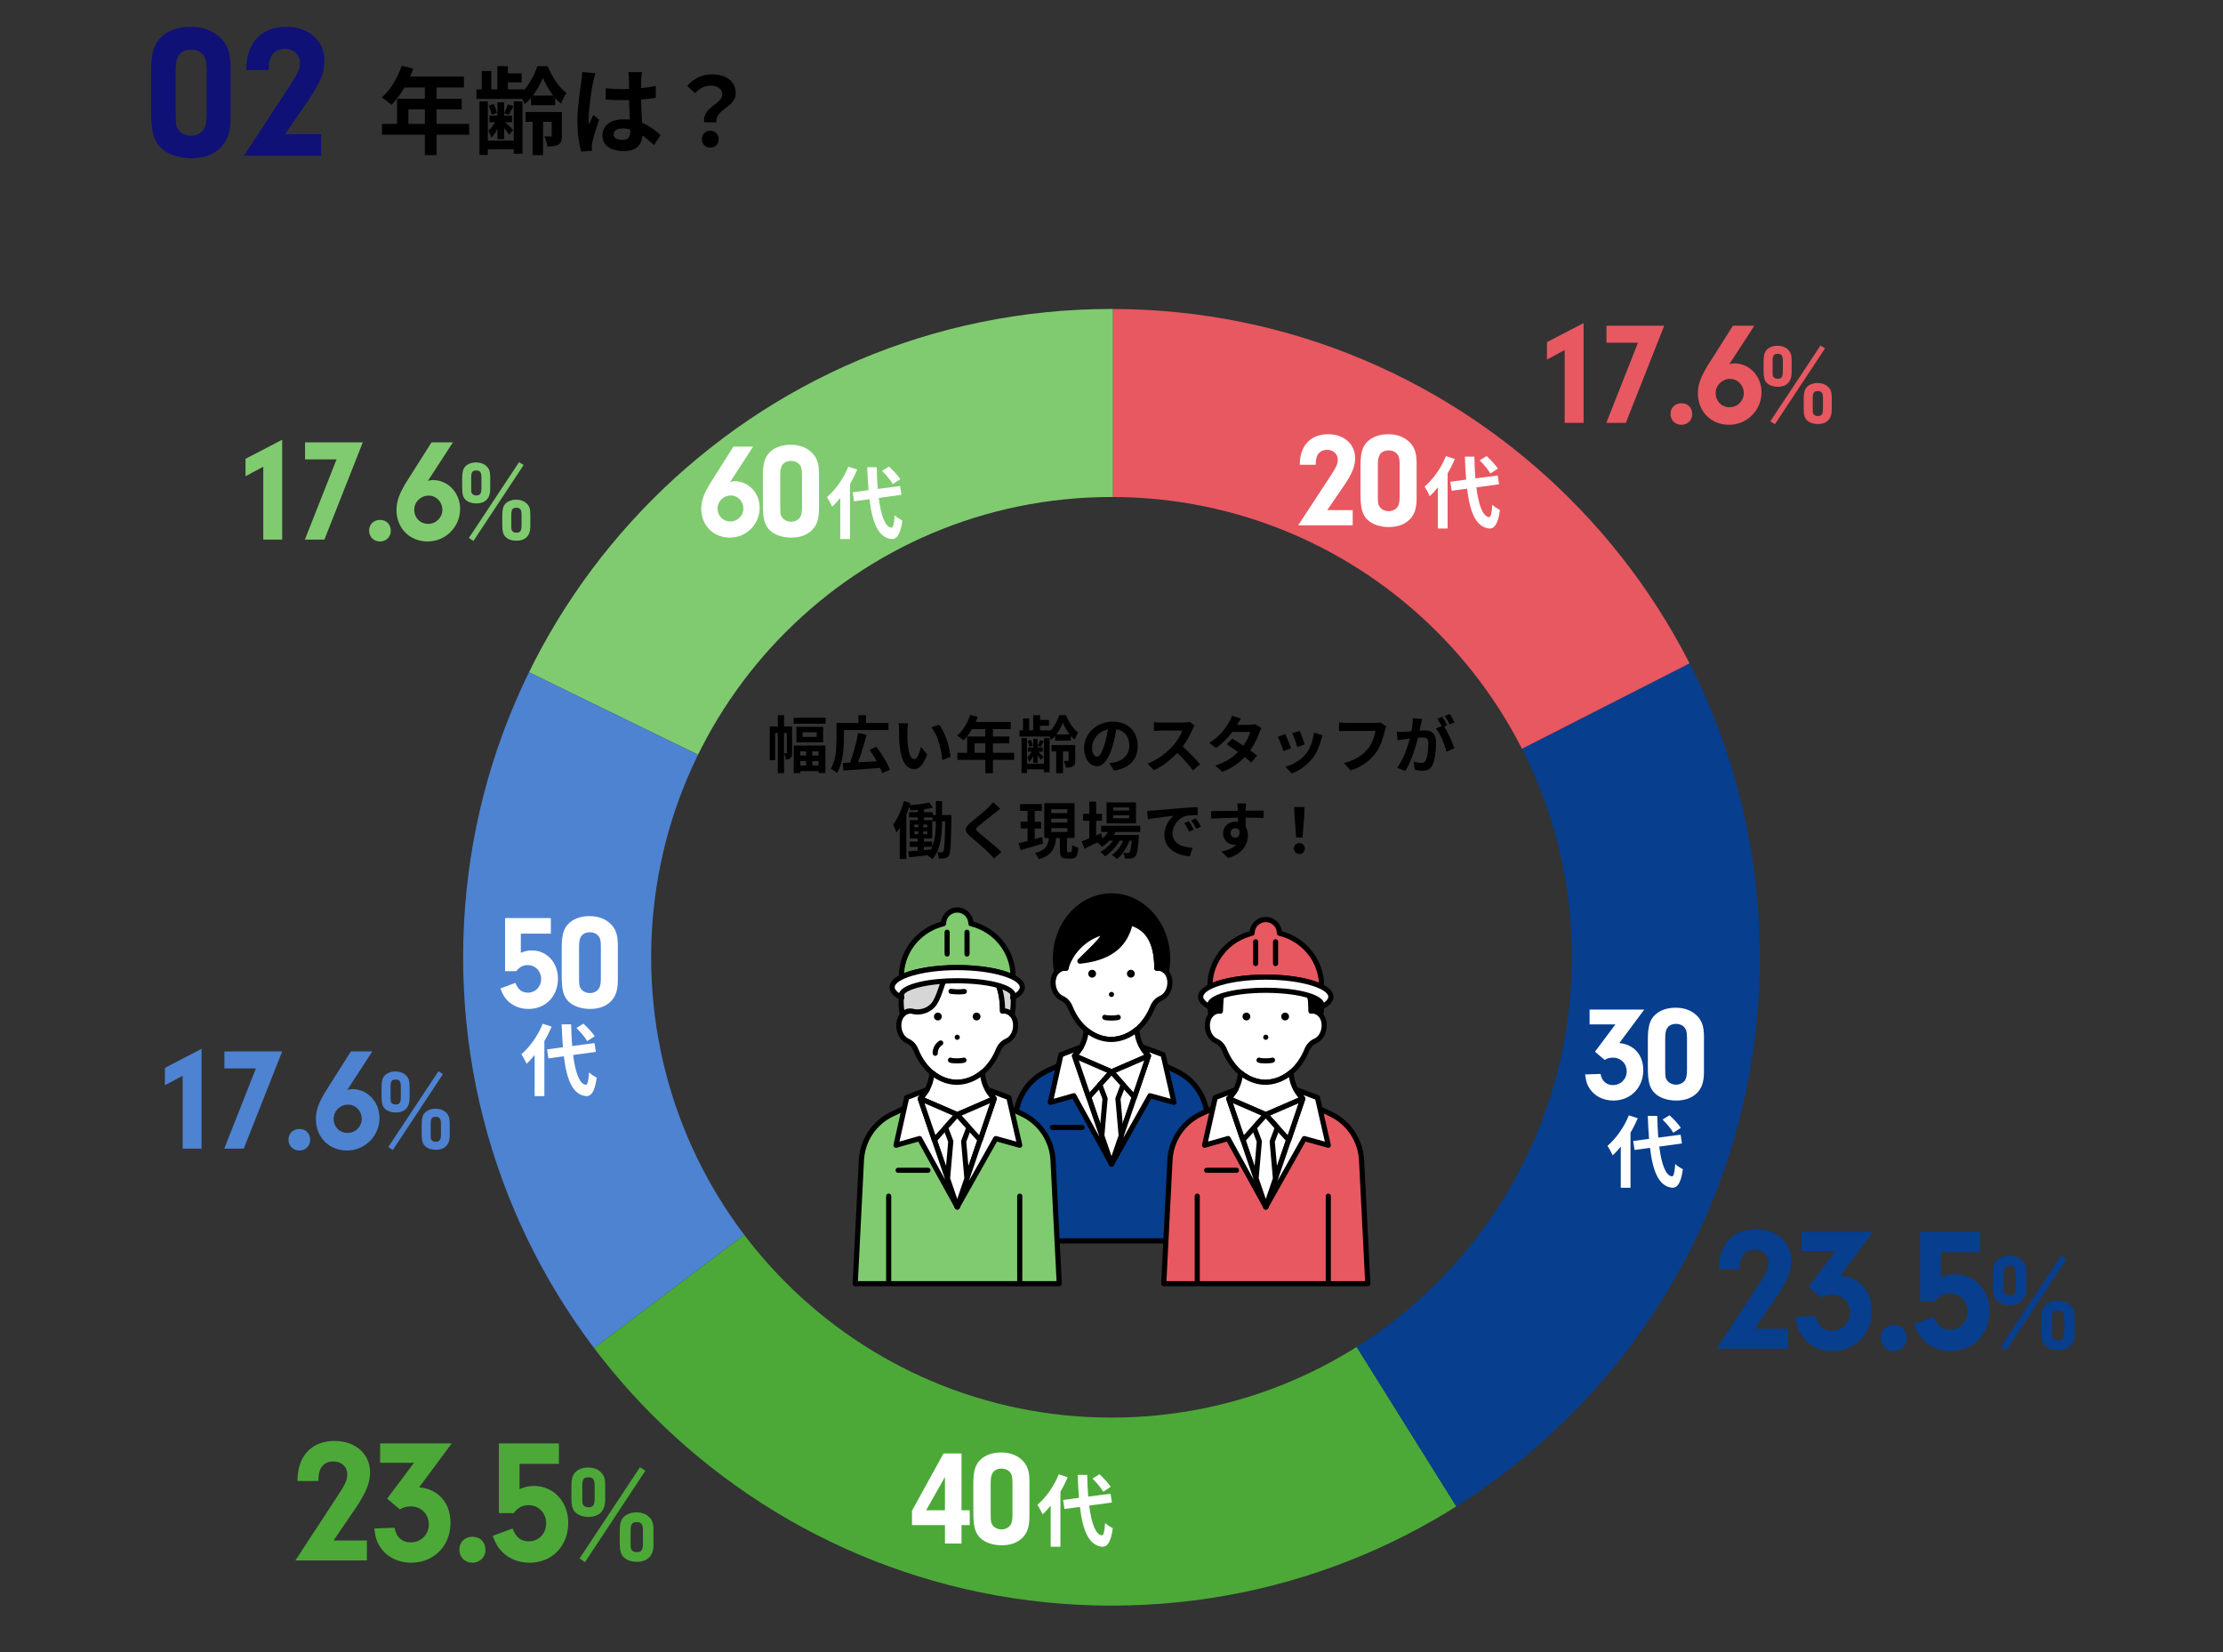 <?xml version="1.0" encoding="UTF-8"?>
<svg xmlns="http://www.w3.org/2000/svg" xmlns:xlink="http://www.w3.org/1999/xlink" id="_レイヤー_2" viewBox="0 0 1500 1115">
  <rect x="0" y="0" width="1500" height="1115" fill="#333333" stroke="none"/>
  <defs>
    <style>.cls-1{fill:#4e83d1;}.cls-1,.cls-2,.cls-3,.cls-4,.cls-5,.cls-6,.cls-7,.cls-8,.cls-9,.cls-10{stroke-width:0px;}.cls-3{fill:#0f1177;}.cls-4{fill:#4ca938;}.cls-5{fill:none;}.cls-6{fill:#fff;}.cls-11{clip-path:url(#clippath);}.cls-7{fill:#80cb70;}.cls-8{fill:#d6d6d6;}.cls-9{fill:#e85861;}.cls-10{fill:#073e8e;}</style>
    <clipPath id="clippath">
      <path class="cls-5" d="m750,208.5c-241.62,0-437.5,195.88-437.5,437.5s195.88,437.5,437.5,437.5,437.5-195.88,437.5-437.5-195.88-437.5-437.5-437.5Zm0,748.12c-171.55,0-310.62-139.07-310.62-310.62s139.07-310.62,310.62-310.62,310.62,139.07,310.62,310.62-139.07,310.62-310.62,310.62Z"></path>
    </clipPath>
  </defs>
  <g id="_レイヤー_2-2">
    <rect class="cls-5" width="1500" height="1083.5"></rect>
  </g>
  <g id="_レイヤー_8">
    <path class="cls-2" d="m316.58,90.92h-21.99v13.76h-7.91v-13.76h-28.93v-7.33h10.16v-16.91h18.77v-7.65h-13.76c-2.64,4.56-5.72,8.68-8.74,11.7-1.48-1.29-4.76-3.86-6.62-4.95,5.79-4.89,10.74-13.11,13.5-21.41l7.78,1.99c-.58,1.8-1.29,3.54-2.12,5.27h36.32v7.39h-18.45v7.65h16.97v7.14h-16.97v9.77h21.99v7.33Zm-29.89-7.33v-9.77h-11.12v9.77h11.12Z"></path>
    <path class="cls-2" d="m358.31,66.04c-1.35,1.61-2.76,3.09-4.24,4.24-.39-1.03-.96-2.31-1.61-3.54h-30.99v-6.43h3.6v-12.34h6.43v12.34h4.11v-15.69h7.07v4.89h9.32v6.04h-9.32v4.76h10.93v.45c3.99-4.5,7.33-10.99,9-16.14h6.88c2.96,6.94,7.71,14.66,12.79,18.06-1.35,1.93-2.76,4.89-3.73,7.26-1.35-1.09-2.7-2.38-3.92-3.86v4.89h-16.33v-4.95Zm-11.64,2.38h5.91v35.36h-5.91v-3.09h-17.49v3.86h-5.66v-36.13h5.66v26.49h17.49v-26.49Zm-10.99,18.51c-1.16,2.38-2.64,4.5-4.18,5.91-.39-1.35-1.29-3.47-1.99-4.69,1.61-1.22,3.28-3.41,4.5-5.66h-3.73v-4.44h5.4v-9h4.5v9h5.34v4.44h-4.56c1.67,1.61,4.5,4.37,5.34,5.27l-2.76,3.21c-.64-1.09-2.06-2.89-3.34-4.56v7.52h-4.5v-7.01Zm-3.99-9.51c-.26-1.61-1.03-4.24-1.93-6.17l3.41-1.03c.96,1.86,1.8,4.44,2.12,6.04l-3.6,1.16Zm14.72-5.91c-1.09,2.25-2.12,4.31-3.02,5.85l-3.15-.9c.9-1.74,1.93-4.31,2.44-6.04l3.73,1.09Zm32.72,19.93c0,3.02-.39,4.89-2.31,6.11-1.93,1.16-4.24,1.29-7.46,1.29-.26-2.06-1.22-4.95-2.06-6.81,1.74.06,3.6.06,4.18.06s.77-.26.77-.77v-9.13h-5.79v22.5h-7.07v-22.5h-4.76v-6.62h24.49v15.88Zm-5.85-26.94c-2.96-3.79-5.4-8.23-6.94-11.96-1.48,3.66-3.86,8.1-6.75,11.96h13.69Z"></path>
    <path class="cls-2" d="m400.28,55.11c-.96,4.31-3.08,18.45-3.08,24.88,0,1.29.06,2.89.26,4.18.84-2.25,1.93-4.44,2.89-6.62l3.92,3.21c-1.8,5.27-3.86,11.83-4.63,15.3-.19.9-.32,2.31-.32,3.02,0,.64.06,1.74.13,2.64l-7.26.58c-1.35-4.5-2.57-11.83-2.57-20.57,0-9.71,1.93-21.86,2.64-26.81.26-1.8.58-4.24.64-6.3l8.87.77c-.51,1.29-1.29,4.56-1.48,5.72Zm32.46-2.25c-.06,1.41-.13,3.79-.19,6.62,3.54-.32,6.88-.84,9.96-1.48v8.04c-3.08.45-6.43.84-9.96,1.09.13,6.24.45,11.38.71,15.75,5.34,2.19,9.39,5.46,12.47,8.29l-4.44,6.75c-2.7-2.51-5.27-4.76-7.84-6.49-.39,6.17-3.86,10.54-12.54,10.54s-14.4-3.73-14.4-10.48,5.53-10.99,14.27-10.99c1.48,0,2.89.06,4.18.26-.13-3.99-.39-8.68-.45-13.24-1.54.06-3.09.06-4.56.06-3.79,0-7.46-.13-11.25-.39v-7.65c3.66.39,7.39.58,11.25.58,1.48,0,3.02,0,4.5-.06,0-3.15-.06-5.79-.06-7.14,0-.96-.19-2.96-.45-4.24h9.19c-.19,1.22-.32,2.76-.38,4.18Zm-12.73,41.53c3.92,0,5.27-2.06,5.27-5.85v-1.16c-1.67-.45-3.41-.71-5.14-.71-3.66,0-6.11,1.54-6.11,3.99,0,2.64,2.57,3.73,5.98,3.73Z"></path>
    <path class="cls-2" d="m487.39,63.86c0-3.86-3.08-6.04-8.1-6.04-3.99,0-7.14,1.74-10.29,5.08l-5.27-4.89c4.05-4.76,9.71-7.84,16.58-7.84,9.32,0,16.14,4.31,16.14,12.86,0,9.45-14.01,10.54-13.05,19.48h-8.29c-1.35-10.09,12.28-12.41,12.28-18.64Zm-13.76,30.09c0-3.41,2.44-5.72,5.66-5.72s5.66,2.31,5.66,5.72-2.38,5.66-5.66,5.66-5.66-2.31-5.66-5.66Z"></path>
    <path class="cls-3" d="m155.6,79.15c0,9.9-2.06,16.07-7.07,20.83-4.76,4.5-11.31,6.81-19.54,6.81s-15.94-2.57-20.57-7.2c-4.76-4.76-6.43-10.93-6.43-24.3v-27.39c0-11.06,1.67-17.36,5.79-21.86,4.63-5.14,12.09-7.97,20.7-7.97,7.84,0,14.53,2.31,19.41,6.69,5.53,4.89,7.71,10.8,7.71,21.09v33.3Zm-37.03-2.06c0,6.81.26,8.36,1.8,10.41,1.67,2.57,5.14,4.11,8.61,4.11s6.94-1.67,8.61-4.37c1.29-2.19,1.8-4.76,1.8-10.29v-29.83c0-5.79-.64-8.23-2.57-10.41-1.8-2.06-4.63-3.21-7.84-3.21-3.86,0-7.07,1.54-8.61,4.24-1.29,2.19-1.8,4.76-1.8,10.16v29.19Z"></path>
    <path class="cls-3" d="m216.67,90.59v14.53h-52.07l29.96-45.77c6.56-10.03,7.84-12.73,7.84-16.84,0-5.53-4.24-9.51-10.16-9.51-4.63,0-8.23,2.31-9.64,6.04-.9,2.31-1.16,3.86-1.29,8.23h-15.17c-.13-18.13,10.16-29.19,27.13-29.19,15.04,0,25.71,9.51,25.71,22.76,0,7.84-2.96,15.04-10.54,26.23l-16.07,23.53h24.3Z"></path>
    <g class="cls-11">
      <path class="cls-7" d="m751.02,645.86l-421.41-205.53c80.03-164.08,238.85-263.32,421.41-263.32v468.86Z"></path>
      <path class="cls-1" d="m751.02,645.86l-374.45,282.17c-109.86-145.8-126.99-323.62-46.96-487.7l421.41,205.53Z"></path>
      <path class="cls-4" d="m751.02,645.86l248.46,397.61c-206.64,129.12-476.26,79.15-622.9-115.45l374.45-282.17Z"></path>
      <path class="cls-10" d="m751.02,645.86l417.76-212.86c110.62,217.11,37.34,481.35-169.3,610.47l-248.46-397.61Z"></path>
      <path class="cls-9" d="m751.02,645.86V177c182.56,0,334.88,93.34,417.76,256l-417.76,212.86Z"></path>
    </g>
    <path class="cls-9" d="m1043.82,242.65v-11.77l24.73-12.86v67.36h-12.76v-49.16l-11.97,6.43Z"></path>
    <path class="cls-9" d="m1083.98,231.27v-11.47h38.97l-25.91,65.58h-13.16l21.36-54.1h-21.26Z"></path>
    <path class="cls-9" d="m1141.84,279.54c0,4.06-3.17,7.12-7.32,7.12s-7.32-3.07-7.32-7.32,3.07-7.22,7.42-7.22,7.22,3.07,7.22,7.42Z"></path>
    <path class="cls-9" d="m1166.86,245.81c1.58-.49,2.37-.59,3.46-.59,10.19,0,18.3,8.7,18.3,19.48,0,12.17-9.79,21.96-21.96,21.96s-20.97-9.1-20.97-21.17c0-6.03,1.98-11.47,7.22-19.78l16.42-25.91h14.44l-16.91,26.01Zm-9.2,19.48c0,5.44,4.06,9.5,9.4,9.5s9.59-4.25,9.59-9.5-4.05-9.59-9.3-9.59-9.69,4.25-9.69,9.59Z"></path>
    <path class="cls-9" d="m1208.93,251.46c0,6.15-3.38,9.54-9.38,9.54-3,0-5.69-.92-7.31-2.54s-2.23-3.69-2.23-8.15v-6.61c0-3.85.62-6.08,2.15-7.69,1.62-1.69,4.23-2.69,7.23-2.69,2.69,0,5.08.77,6.77,2.31,2.08,1.85,2.77,3.77,2.77,7.69v8.15Zm-11.3,34.84l-3.08-2,33.84-51.14,3.08,1.92-33.84,51.22Zm-1.54-35.61c0,2.46,0,2.77.46,3.54.54.85,1.62,1.38,3,1.38,2.61,0,3.46-1.23,3.46-5.08v-7c0-3.54-.92-4.77-3.46-4.77-2.69,0-3.46,1.08-3.46,4.92v7Zm39.91,25.92c0,6.15-3.31,9.54-9.38,9.54-3.08,0-5.69-.92-7.31-2.54-1.62-1.61-2.23-3.69-2.23-8.15v-6.61c0-3.84.62-6.08,2.15-7.69,1.62-1.69,4.23-2.69,7.23-2.69,2.69,0,5.08.77,6.77,2.31,2.08,1.77,2.77,3.77,2.77,7.69v8.15Zm-12.84-.77c0,2.38,0,2.77.46,3.54.54.85,1.62,1.38,2.92,1.38,2.69,0,3.54-1.23,3.54-5.08v-7c0-3.54-.92-4.77-3.46-4.77-2.69,0-3.46,1.08-3.46,4.92v7Z"></path>
    <path class="cls-6" d="m912.76,344.22v10.26h-36.77l21.15-32.32c4.63-7.08,5.54-8.99,5.54-11.89,0-3.9-3-6.72-7.17-6.72-3.27,0-5.81,1.63-6.81,4.27-.64,1.63-.82,2.72-.91,5.81h-10.71c-.09-12.8,7.17-20.61,19.16-20.61,10.62,0,18.16,6.72,18.16,16.07,0,5.54-2.09,10.62-7.45,18.52l-11.35,16.61h17.16Z"></path>
    <path class="cls-6" d="m955.88,336.14c0,6.99-1.45,11.35-4.99,14.71-3.36,3.18-7.99,4.81-13.8,4.81s-11.26-1.82-14.53-5.08c-3.36-3.36-4.54-7.72-4.54-17.16v-19.34c0-7.81,1.18-12.26,4.08-15.43,3.27-3.63,8.53-5.63,14.62-5.63,5.54,0,10.26,1.63,13.71,4.72,3.9,3.45,5.45,7.63,5.45,14.89v23.51Zm-26.15-1.45c0,4.81.18,5.9,1.27,7.35,1.18,1.82,3.63,2.91,6.08,2.91s4.9-1.18,6.08-3.09c.91-1.54,1.27-3.36,1.27-7.26v-21.06c0-4.09-.45-5.81-1.82-7.35-1.27-1.45-3.27-2.27-5.54-2.27-2.72,0-4.99,1.09-6.08,3-.91,1.54-1.27,3.36-1.27,7.17v20.61Z"></path>
    <path class="cls-6" d="m981.7,309.76c-1.38,3.23-3.01,6.5-4.92,9.73v37.17h-6.56v-27.76c-1.8,2.22-3.6,4.23-5.5,5.92-.58-1.48-2.38-4.86-3.49-6.4,5.71-4.86,11.26-12.64,14.43-20.62l6.03,1.96Zm14.49,19.14c1.48,11.74,4.28,19.56,8.51,20.09,1.22.11,1.85-2.54,2.27-8.41,1.16,1.38,3.97,2.96,5.13,3.6-1.32,10.2-4.18,12.64-7.14,12.48-8.94-.85-13.11-10.79-15.02-26.91l-10.42,1.43-.9-6.08,10.68-1.43c-.37-4.76-.69-9.94-.85-15.49h6.4c.11,5.18.32,10.15.69,14.65l15.07-1.96.9,5.92-15.33,2.11Zm9.46-9.36c-1.32-2.48-4.49-6.19-7.24-8.88l4.71-2.91c2.8,2.54,6.08,6.03,7.61,8.51l-5.08,3.28Z"></path>
    <path class="cls-6" d="m1072.6,691.28v-9.99h36.86l-16.8,22.61c9.81.82,16.16,7.99,16.16,18.25,0,11.8-8.53,20.52-20.16,20.52-6.72,0-12.62-2.91-15.98-7.99-1.82-2.72-2.54-5.08-3.09-9.62l10.44-.36c.73,4.72,3.9,7.54,8.35,7.54,5.17,0,9.26-3.99,9.26-9.26s-3.9-9.26-9.35-9.26c-2.09,0-3.81.45-5.54,1.54l-6.54-5.54,13.8-18.43h-17.43Z"></path>
    <path class="cls-6" d="m1149.77,723.14c0,6.99-1.45,11.35-4.99,14.71-3.36,3.18-7.99,4.81-13.8,4.81s-11.26-1.82-14.53-5.08c-3.36-3.36-4.54-7.72-4.54-17.16v-19.34c0-7.81,1.18-12.26,4.08-15.43,3.27-3.63,8.53-5.63,14.62-5.63,5.54,0,10.26,1.63,13.71,4.72,3.9,3.45,5.45,7.63,5.45,14.89v23.51Zm-26.15-1.45c0,4.81.18,5.9,1.27,7.35,1.18,1.82,3.63,2.91,6.08,2.91s4.9-1.18,6.08-3.09c.91-1.54,1.27-3.36,1.27-7.26v-21.06c0-4.09-.45-5.81-1.82-7.35-1.27-1.45-3.27-2.27-5.54-2.27-2.72,0-4.99,1.09-6.08,3-.91,1.54-1.27,3.36-1.27,7.17v20.61Z"></path>
    <path class="cls-6" d="m1105.12,754.61c-1.38,3.22-3.01,6.5-4.92,9.73v37.17h-6.56v-27.76c-1.8,2.22-3.6,4.23-5.5,5.92-.58-1.48-2.38-4.86-3.49-6.4,5.71-4.87,11.26-12.64,14.43-20.62l6.03,1.96Zm14.49,19.14c1.48,11.74,4.28,19.56,8.51,20.09,1.22.11,1.85-2.54,2.27-8.41,1.16,1.38,3.97,2.96,5.13,3.6-1.32,10.2-4.18,12.64-7.14,12.48-8.94-.85-13.11-10.79-15.02-26.91l-10.42,1.43-.9-6.08,10.68-1.43c-.37-4.76-.69-9.94-.85-15.49h6.4c.11,5.18.32,10.15.69,14.64l15.07-1.96.9,5.92-15.33,2.11Zm9.46-9.36c-1.32-2.49-4.49-6.19-7.24-8.88l4.71-2.91c2.8,2.54,6.08,6.03,7.61,8.51l-5.08,3.28Z"></path>
    <path class="cls-6" d="m615.38,1029.16v-9.71l21.25-38.59h12.17v38.31h5.54v9.99h-5.54v12.44h-11.17v-12.44h-22.24Zm22.24-32.5l-12.71,22.52h12.71v-22.52Z"></path>
    <path class="cls-6" d="m694.63,1023.26c0,6.99-1.45,11.35-4.99,14.71-3.36,3.18-7.99,4.81-13.8,4.81s-11.26-1.82-14.53-5.08c-3.36-3.36-4.54-7.72-4.54-17.16v-19.34c0-7.81,1.18-12.26,4.08-15.43,3.27-3.63,8.53-5.63,14.62-5.63,5.54,0,10.26,1.63,13.71,4.72,3.9,3.45,5.45,7.63,5.45,14.89v23.51Zm-26.15-1.45c0,4.81.18,5.9,1.27,7.35,1.18,1.82,3.63,2.91,6.08,2.91s4.9-1.18,6.08-3.09c.91-1.54,1.27-3.36,1.27-7.26v-21.06c0-4.08-.45-5.81-1.82-7.35-1.27-1.45-3.27-2.27-5.54-2.27-2.72,0-4.99,1.09-6.08,3-.91,1.54-1.27,3.36-1.27,7.17v20.61Z"></path>
    <path class="cls-6" d="m720.45,996.87c-1.38,3.23-3.01,6.5-4.92,9.73v37.17h-6.56v-27.76c-1.8,2.22-3.6,4.23-5.5,5.92-.58-1.48-2.38-4.86-3.49-6.4,5.71-4.86,11.26-12.64,14.43-20.62l6.03,1.96Zm14.49,19.14c1.48,11.74,4.28,19.56,8.51,20.09,1.22.11,1.85-2.54,2.27-8.41,1.16,1.38,3.97,2.96,5.13,3.6-1.32,10.2-4.18,12.64-7.14,12.48-8.94-.85-13.11-10.79-15.02-26.91l-10.42,1.43-.9-6.08,10.68-1.43c-.37-4.76-.69-9.94-.85-15.49h6.4c.11,5.18.32,10.15.69,14.65l15.07-1.96.9,5.92-15.33,2.12Zm9.46-9.36c-1.32-2.49-4.49-6.19-7.24-8.88l4.71-2.91c2.8,2.54,6.08,6.03,7.61,8.51l-5.08,3.28Z"></path>
    <path class="cls-6" d="m492.62,325.28c1.45-.45,2.18-.54,3.18-.54,9.35,0,16.8,7.99,16.8,17.89,0,11.17-8.99,20.16-20.16,20.16s-19.25-8.35-19.25-19.43c0-5.54,1.82-10.53,6.63-18.16l15.07-23.79h13.26l-15.53,23.88Zm-8.44,17.89c0,4.99,3.72,8.72,8.62,8.72s8.81-3.9,8.81-8.72-3.72-8.81-8.53-8.81-8.9,3.9-8.9,8.81Z"></path>
    <path class="cls-6" d="m552.63,343.26c0,6.99-1.45,11.35-4.99,14.71-3.36,3.18-7.99,4.81-13.8,4.81s-11.26-1.82-14.53-5.08c-3.36-3.36-4.54-7.72-4.54-17.16v-19.34c0-7.81,1.18-12.26,4.08-15.43,3.27-3.63,8.53-5.63,14.62-5.63,5.54,0,10.26,1.63,13.71,4.72,3.9,3.45,5.45,7.63,5.45,14.89v23.51Zm-26.15-1.45c0,4.81.18,5.9,1.27,7.35,1.18,1.82,3.63,2.91,6.08,2.91s4.9-1.18,6.08-3.09c.91-1.54,1.27-3.36,1.27-7.26v-21.06c0-4.09-.45-5.81-1.82-7.35-1.27-1.45-3.27-2.27-5.54-2.27-2.72,0-4.99,1.09-6.08,3-.91,1.54-1.27,3.36-1.27,7.17v20.61Z"></path>
    <path class="cls-6" d="m578.45,316.87c-1.38,3.23-3.01,6.5-4.92,9.73v37.17h-6.56v-27.76c-1.8,2.22-3.6,4.23-5.5,5.92-.58-1.48-2.38-4.86-3.49-6.4,5.71-4.86,11.26-12.64,14.43-20.62l6.03,1.96Zm14.49,19.14c1.48,11.74,4.28,19.56,8.51,20.09,1.22.11,1.85-2.54,2.27-8.41,1.16,1.38,3.97,2.96,5.13,3.6-1.32,10.2-4.18,12.64-7.14,12.48-8.94-.85-13.11-10.79-15.02-26.91l-10.42,1.43-.9-6.08,10.68-1.43c-.37-4.76-.69-9.94-.85-15.49h6.4c.11,5.18.32,10.15.69,14.65l15.07-1.96.9,5.92-15.33,2.11Zm9.46-9.36c-1.32-2.48-4.49-6.19-7.24-8.88l4.71-2.91c2.8,2.54,6.08,6.03,7.61,8.51l-5.08,3.28Z"></path>
    <path class="cls-6" d="m351.43,642.99c2.81-1.18,4.81-1.63,7.45-1.63,10.08,0,17.61,8.17,17.61,18.98,0,11.98-8.35,20.52-19.88,20.52-5.45,0-10.35-1.91-13.98-5.45-2.18-2.27-3.36-4.09-4.99-8.35l10.17-3.81c1.73,4.54,4.36,6.63,8.44,6.63,4.99,0,8.9-4,8.9-9.26s-3.9-9.35-8.99-9.35c-3.18,0-5.54,1.18-7.72,4.09h-7.63v-35.86h30.87v10.53h-20.25v12.98Z"></path>
    <path class="cls-6" d="m416.89,661.33c0,6.99-1.45,11.35-4.99,14.71-3.36,3.18-7.99,4.81-13.8,4.81s-11.26-1.82-14.53-5.08c-3.36-3.36-4.54-7.72-4.54-17.16v-19.34c0-7.81,1.18-12.26,4.08-15.43,3.27-3.63,8.53-5.63,14.62-5.63,5.54,0,10.26,1.63,13.71,4.72,3.9,3.45,5.45,7.63,5.45,14.89v23.51Zm-26.15-1.45c0,4.81.18,5.9,1.27,7.35,1.18,1.82,3.63,2.91,6.08,2.91s4.9-1.18,6.08-3.09c.91-1.54,1.27-3.36,1.27-7.26v-21.06c0-4.09-.45-5.81-1.82-7.35-1.27-1.45-3.27-2.27-5.54-2.27-2.72,0-4.99,1.09-6.08,3-.91,1.54-1.27,3.36-1.27,7.17v20.61Z"></path>
    <path class="cls-6" d="m372.24,692.8c-1.38,3.23-3.01,6.5-4.92,9.73v37.17h-6.56v-27.76c-1.8,2.22-3.6,4.23-5.5,5.92-.58-1.48-2.38-4.86-3.49-6.4,5.71-4.86,11.26-12.64,14.43-20.62l6.03,1.96Zm14.49,19.14c1.48,11.74,4.28,19.56,8.51,20.09,1.22.11,1.85-2.54,2.27-8.41,1.16,1.38,3.97,2.96,5.13,3.6-1.32,10.2-4.18,12.64-7.14,12.48-8.94-.85-13.11-10.79-15.02-26.91l-10.42,1.43-.9-6.08,10.68-1.43c-.37-4.76-.69-9.94-.85-15.49h6.4c.11,5.18.32,10.15.69,14.65l15.07-1.96.9,5.92-15.33,2.11Zm9.46-9.36c-1.32-2.48-4.49-6.19-7.24-8.88l4.71-2.91c2.8,2.54,6.08,6.03,7.61,8.51l-5.08,3.28Z"></path>
    <path class="cls-10" d="m1206.6,896.68v13.46h-48.23l27.75-42.4c6.07-9.29,7.26-11.79,7.26-15.6,0-5.12-3.93-8.81-9.41-8.81-4.29,0-7.62,2.14-8.93,5.6-.83,2.14-1.07,3.57-1.19,7.62h-14.05c-.12-16.79,9.41-27.03,25.13-27.03,13.93,0,23.82,8.81,23.82,21.08,0,7.27-2.74,13.93-9.77,24.3l-14.89,21.79h22.51Z"></path>
    <path class="cls-10" d="m1215.52,844.28v-13.1h48.35l-22.03,29.65c12.86,1.07,21.2,10.48,21.2,23.94,0,15.48-11.2,26.92-26.44,26.92-8.81,0-16.55-3.81-20.96-10.48-2.38-3.57-3.33-6.67-4.05-12.62l13.7-.48c.95,6.19,5.12,9.88,10.96,9.88,6.79,0,12.15-5.24,12.15-12.15s-5.12-12.15-12.27-12.15c-2.74,0-5,.6-7.26,2.03l-8.58-7.27,18.1-24.18h-22.87Z"></path>
    <path class="cls-10" d="m1286.62,903.11c0,4.88-3.81,8.57-8.81,8.57s-8.81-3.69-8.81-8.81,3.69-8.69,8.93-8.69,8.69,3.69,8.69,8.93Z"></path>
    <path class="cls-10" d="m1309.6,862.02c3.69-1.55,6.31-2.14,9.77-2.14,13.22,0,23.1,10.72,23.1,24.89,0,15.72-10.96,26.92-26.08,26.92-7.15,0-13.58-2.5-18.34-7.15-2.86-2.98-4.41-5.36-6.55-10.96l13.34-5c2.26,5.96,5.72,8.69,11.08,8.69,6.55,0,11.67-5.24,11.67-12.15s-5.12-12.27-11.79-12.27c-4.17,0-7.26,1.55-10.12,5.36h-10v-47.04h40.49v13.82h-26.56v17.03Z"></path>
    <path class="cls-10" d="m1367.41,869.3c0,7.41-4.08,11.48-11.3,11.48-3.61,0-6.85-1.11-8.8-3.06s-2.69-4.45-2.69-9.82v-7.96c0-4.63.74-7.32,2.59-9.26,1.95-2.04,5.09-3.24,8.71-3.24,3.24,0,6.11.93,8.15,2.78,2.5,2.22,3.33,4.54,3.33,9.26v9.82Zm-13.61,41.95l-3.7-2.41,40.75-61.58,3.7,2.31-40.75,61.68Zm-1.85-42.88c0,2.96,0,3.33.56,4.26.65,1.02,1.94,1.67,3.61,1.67,3.15,0,4.17-1.48,4.17-6.11v-8.43c0-4.26-1.11-5.74-4.17-5.74-3.24,0-4.17,1.3-4.17,5.93v8.43Zm48.06,31.21c0,7.41-3.98,11.48-11.3,11.48-3.7,0-6.85-1.11-8.8-3.06-1.95-1.94-2.69-4.45-2.69-9.82v-7.96c0-4.63.74-7.32,2.59-9.26,1.94-2.04,5.09-3.24,8.71-3.24,3.24,0,6.11.93,8.15,2.78,2.5,2.13,3.33,4.54,3.33,9.26v9.82Zm-15.46-.93c0,2.87,0,3.33.56,4.26.65,1.02,1.94,1.67,3.52,1.67,3.24,0,4.26-1.48,4.26-6.11v-8.43c0-4.26-1.11-5.74-4.17-5.74-3.24,0-4.17,1.3-4.17,5.93v8.43Z"></path>
    <path class="cls-4" d="m247.56,1039.54v13.46h-48.23l27.75-42.4c6.07-9.29,7.26-11.79,7.26-15.6,0-5.12-3.93-8.81-9.41-8.81-4.29,0-7.62,2.14-8.93,5.6-.83,2.14-1.07,3.57-1.19,7.62h-14.05c-.12-16.79,9.41-27.03,25.13-27.03,13.93,0,23.82,8.81,23.82,21.08,0,7.27-2.74,13.93-9.77,24.3l-14.89,21.79h22.51Z"></path>
    <path class="cls-4" d="m256.48,987.13v-13.1h48.35l-22.03,29.65c12.86,1.07,21.2,10.48,21.2,23.94,0,15.48-11.2,26.92-26.44,26.92-8.81,0-16.55-3.81-20.96-10.48-2.38-3.57-3.33-6.67-4.05-12.62l13.7-.48c.95,6.19,5.12,9.88,10.96,9.88,6.79,0,12.15-5.24,12.15-12.15s-5.12-12.15-12.27-12.15c-2.74,0-5,.6-7.26,2.03l-8.58-7.27,18.1-24.18h-22.87Z"></path>
    <path class="cls-4" d="m327.58,1045.97c0,4.88-3.81,8.57-8.81,8.57s-8.81-3.69-8.81-8.81,3.69-8.69,8.93-8.69,8.69,3.69,8.69,8.93Z"></path>
    <path class="cls-4" d="m350.56,1004.88c3.69-1.55,6.31-2.14,9.77-2.14,13.22,0,23.1,10.72,23.1,24.89,0,15.72-10.96,26.92-26.08,26.92-7.15,0-13.58-2.5-18.34-7.15-2.86-2.98-4.41-5.36-6.55-10.96l13.34-5c2.26,5.96,5.72,8.69,11.08,8.69,6.55,0,11.67-5.24,11.67-12.15s-5.12-12.27-11.79-12.27c-4.17,0-7.26,1.55-10.12,5.36h-10v-47.04h40.49v13.82h-26.56v17.03Z"></path>
    <path class="cls-4" d="m408.37,1012.16c0,7.41-4.08,11.48-11.3,11.48-3.61,0-6.85-1.11-8.8-3.06s-2.69-4.45-2.69-9.82v-7.96c0-4.63.74-7.32,2.59-9.26,1.95-2.04,5.09-3.24,8.71-3.24,3.24,0,6.11.93,8.15,2.78,2.5,2.22,3.33,4.54,3.33,9.26v9.82Zm-13.61,41.95l-3.7-2.41,40.75-61.58,3.7,2.31-40.75,61.68Zm-1.85-42.88c0,2.96,0,3.33.56,4.26.65,1.02,1.94,1.67,3.61,1.67,3.15,0,4.17-1.48,4.17-6.11v-8.43c0-4.26-1.11-5.74-4.17-5.74-3.24,0-4.17,1.3-4.17,5.93v8.43Zm48.06,31.21c0,7.41-3.98,11.48-11.3,11.48-3.7,0-6.85-1.11-8.8-3.06-1.95-1.94-2.69-4.45-2.69-9.82v-7.96c0-4.63.74-7.32,2.59-9.26,1.94-2.04,5.09-3.24,8.71-3.24,3.24,0,6.11.93,8.15,2.78,2.5,2.13,3.33,4.54,3.33,9.26v9.82Zm-15.46-.93c0,2.87,0,3.33.56,4.26.65,1.02,1.94,1.67,3.52,1.67,3.24,0,4.26-1.48,4.26-6.11v-8.43c0-4.26-1.11-5.74-4.17-5.74-3.24,0-4.17,1.3-4.17,5.93v8.43Z"></path>
    <path class="cls-1" d="m111.28,732.38v-11.77l24.73-12.86v67.36h-12.76v-49.16l-11.97,6.43Z"></path>
    <path class="cls-1" d="m151.43,721v-11.47h38.97l-25.91,65.58h-13.16l21.36-54.1h-21.26Z"></path>
    <path class="cls-1" d="m209.29,769.27c0,4.05-3.17,7.12-7.32,7.12s-7.32-3.07-7.32-7.32,3.07-7.22,7.42-7.22,7.22,3.07,7.22,7.42Z"></path>
    <path class="cls-1" d="m234.31,735.54c1.58-.49,2.37-.59,3.46-.59,10.19,0,18.3,8.7,18.3,19.48,0,12.17-9.79,21.96-21.96,21.96s-20.97-9.1-20.97-21.17c0-6.03,1.98-11.47,7.22-19.78l16.42-25.91h14.44l-16.91,26.01Zm-9.2,19.48c0,5.44,4.06,9.5,9.4,9.5s9.59-4.25,9.59-9.5-4.05-9.59-9.3-9.59-9.69,4.25-9.69,9.59Z"></path>
    <path class="cls-1" d="m276.38,741.19c0,6.15-3.38,9.54-9.38,9.54-3,0-5.69-.92-7.31-2.54s-2.23-3.69-2.23-8.15v-6.61c0-3.85.62-6.08,2.15-7.69,1.62-1.69,4.23-2.69,7.23-2.69,2.69,0,5.08.77,6.77,2.31,2.08,1.85,2.77,3.77,2.77,7.69v8.15Zm-11.3,34.84l-3.08-2,33.84-51.14,3.08,1.92-33.84,51.22Zm-1.54-35.61c0,2.46,0,2.77.46,3.54.54.85,1.62,1.38,3,1.38,2.61,0,3.46-1.23,3.46-5.08v-7c0-3.54-.92-4.77-3.46-4.77-2.69,0-3.46,1.08-3.46,4.92v7Zm39.91,25.92c0,6.15-3.31,9.54-9.38,9.54-3.08,0-5.69-.92-7.31-2.54s-2.23-3.69-2.23-8.15v-6.61c0-3.84.62-6.08,2.15-7.69,1.62-1.69,4.23-2.69,7.23-2.69,2.69,0,5.08.77,6.77,2.31,2.08,1.77,2.77,3.77,2.77,7.69v8.15Zm-12.84-.77c0,2.38,0,2.77.46,3.54.54.85,1.62,1.38,2.92,1.38,2.69,0,3.54-1.23,3.54-5.08v-7c0-3.54-.92-4.77-3.46-4.77-2.69,0-3.46,1.08-3.46,4.92v7Z"></path>
    <path class="cls-7" d="m165.67,321.38v-11.77l24.73-12.86v67.36h-12.76v-49.16l-11.97,6.43Z"></path>
    <path class="cls-7" d="m205.83,310v-11.47h38.97l-25.91,65.58h-13.16l21.36-54.1h-21.26Z"></path>
    <path class="cls-7" d="m263.69,358.27c0,4.06-3.17,7.12-7.32,7.12s-7.32-3.07-7.32-7.32,3.07-7.22,7.42-7.22,7.22,3.07,7.22,7.42Z"></path>
    <path class="cls-7" d="m288.71,324.54c1.58-.49,2.37-.59,3.46-.59,10.19,0,18.3,8.7,18.3,19.48,0,12.17-9.79,21.96-21.96,21.96s-20.97-9.1-20.97-21.17c0-6.03,1.98-11.47,7.22-19.78l16.42-25.91h14.44l-16.91,26.01Zm-9.2,19.48c0,5.44,4.06,9.5,9.4,9.5s9.59-4.25,9.59-9.5-4.05-9.59-9.3-9.59-9.69,4.25-9.69,9.59Z"></path>
    <path class="cls-7" d="m330.78,330.19c0,6.15-3.38,9.54-9.38,9.54-3,0-5.69-.92-7.31-2.54s-2.23-3.69-2.23-8.15v-6.61c0-3.85.62-6.08,2.15-7.69,1.62-1.69,4.23-2.69,7.23-2.69,2.69,0,5.08.77,6.77,2.31,2.08,1.85,2.77,3.77,2.77,7.69v8.15Zm-11.3,34.84l-3.08-2,33.84-51.14,3.08,1.92-33.84,51.22Zm-1.54-35.61c0,2.46,0,2.77.46,3.54.54.85,1.62,1.38,3,1.38,2.61,0,3.46-1.23,3.46-5.08v-7c0-3.54-.92-4.77-3.46-4.77-2.69,0-3.46,1.08-3.46,4.92v7Zm39.91,25.92c0,6.15-3.31,9.54-9.38,9.54-3.08,0-5.69-.92-7.31-2.54-1.62-1.61-2.23-3.69-2.23-8.15v-6.61c0-3.84.62-6.08,2.15-7.69,1.62-1.69,4.23-2.69,7.23-2.69,2.69,0,5.08.77,6.77,2.31,2.08,1.77,2.77,3.77,2.77,7.69v8.15Zm-12.84-.77c0,2.38,0,2.77.46,3.54.54.85,1.62,1.38,2.92,1.38,2.69,0,3.54-1.23,3.54-5.08v-7c0-3.54-.92-4.77-3.46-4.77-2.69,0-3.46,1.08-3.46,4.92v7Z"></path>
    <path class="cls-6" d="m783.02,653.48c-.82-.18-1.63-.19-2.43-.06,0-28.14-15.38-32.15-30.59-32.23h0c-.09,0-.17,0-.26,0-.09,0-.17,0-.26,0h0c-15.02.09-30.19,4.1-30.19,32.24-.79-.13-1.59-.11-2.4.06-4.42.96-7.15,6.35-6.09,12.05.72,3.87,3,6.88,5.77,8.1,2.57,1.14,4.51,3.37,5.55,5.98,5.11,12.8,15.42,21.61,27.37,21.87h0c.09.01.17,0,.26,0,.09,0,.17,0,.26,0h0c12.1-.26,22.55-9.08,27.73-21.88,1.06-2.61,3.02-4.84,5.62-5.98,2.81-1.23,5.12-4.23,5.84-8.1,1.07-5.69-1.7-11.09-6.17-12.05Z"></path>
    <path class="cls-2" d="m750,703.22c-.07,0-.13,0-.2,0h-.08s-.04,0-.04,0c-.15,0-.3,0-.45-.01-12.21-.35-23.21-9.13-28.73-22.95-.92-2.3-2.61-4.13-4.64-5.03-3.39-1.5-5.98-5.09-6.77-9.37-1.22-6.6,2.11-12.91,7.43-14.06.35-.08.7-.13,1.05-.16.67-28.22,17.24-32.07,31.77-32.17.04,0,.09,0,.14,0h.26s.25,0,.25,0c.04,0,.09,0,.13,0,14.71.11,31.49,3.95,32.17,32.17.36.03.72.08,1.08.16h0c5.38,1.15,8.75,7.46,7.52,14.07-.8,4.29-3.43,7.88-6.86,9.37-2.06.9-3.78,2.74-4.71,5.04-5.59,13.82-16.73,22.6-29.1,22.94-.08.01-.16.02-.24.02Zm-.28-3.48h.11s.09,0,.13,0c11.04-.23,21.06-8.19,26.16-20.78,1.29-3.18,3.61-5.64,6.54-6.92,2.39-1.04,4.24-3.66,4.83-6.83.89-4.77-1.27-9.27-4.83-10.03h0c-.58-.13-1.19-.14-1.8-.04-.5.08-1.01-.06-1.4-.39-.39-.33-.61-.81-.61-1.32,0-26.66-13.87-30.41-28.87-30.5-.03,0-.07,0-.1,0h-.29s-.07,0-.1,0c-14.78.09-28.47,3.84-28.47,30.5,0,.51-.22.99-.61,1.32-.39.33-.9.47-1.4.39-.6-.1-1.19-.08-1.76.04-3.51.76-5.64,5.26-4.76,10.04.59,3.17,2.41,5.79,4.77,6.83,2.89,1.28,5.19,3.74,6.46,6.92,5.03,12.59,14.91,20.55,25.79,20.78.04,0,.09,0,.13,0h.07Z"></path>
    <circle class="cls-6" cx="736.94" cy="657.08" r=".9"></circle>
    <path class="cls-2" d="m736.94,659.72c-1.45,0-2.64-1.18-2.64-2.64s1.18-2.64,2.64-2.64,2.64,1.18,2.64,2.64-1.18,2.64-2.64,2.64Z"></path>
    <circle class="cls-6" cx="763.06" cy="657.08" r=".9"></circle>
    <path class="cls-2" d="m763.06,659.72c-1.45,0-2.64-1.18-2.64-2.64s1.18-2.64,2.64-2.64,2.64,1.18,2.64,2.64-1.18,2.64-2.64,2.64Z"></path>
    <circle class="cls-6" cx="750" cy="671.07" r="0"></circle>
    <path class="cls-2" d="m750,672.81c-.96,0-1.74-.78-1.74-1.74s.78-1.74,1.74-1.74,1.74.78,1.74,1.74-.78,1.74-1.74,1.74Zm1.73-1.74h0,0Zm-1.73,0h0,0Z"></path>
    <path class="cls-6" d="m754.54,686.51c-1.61.61-7.66.67-9.08,0"></path>
    <path class="cls-2" d="m749.83,688.72c-2.1,0-4.17-.2-5.11-.64-.87-.41-1.24-1.44-.84-2.31.41-.87,1.44-1.24,2.31-.84,1.07.45,6.5.42,7.73-.05.9-.34,1.9.11,2.24,1.01.34.9-.11,1.9-1.01,2.24-1,.38-3.17.59-5.32.59Z"></path>
    <path class="cls-10" d="m814.64,754.02c-.68-13.53-8.79-25.57-21.07-31.29l-11.53-5.38c-2.65-1.24-5.04-2.89-7.08-4.88l-24.96,73.06-24.96-73.06c-2.04,1.98-4.43,3.64-7.08,4.88l-11.53,5.38c-12.28,5.72-20.39,17.76-21.07,31.29l-4.2,83.35h137.69l-4.2-83.35Z"></path>
    <path class="cls-2" d="m818.85,839.1h-137.69c-.48,0-.93-.2-1.26-.54-.33-.34-.5-.81-.48-1.28l4.2-83.35c.72-14.21,9.17-26.77,22.07-32.78l11.54-5.38c2.44-1.14,4.67-2.67,6.61-4.55.43-.41,1.04-.58,1.61-.44.58.14,1.04.56,1.24,1.13l23.32,68.25,23.32-68.25c.19-.56.66-.99,1.24-1.13.58-.14,1.19.03,1.61.44,1.94,1.88,4.16,3.41,6.61,4.55l11.53,5.38c12.9,6.01,21.35,18.57,22.07,32.78l4.2,83.35c.02.47-.15.94-.48,1.28-.33.34-.78.54-1.26.54Zm-135.87-3.47h134.04l-4.11-81.52h0c-.65-12.92-8.34-24.34-20.07-29.81l-11.53-5.38c-1.98-.92-3.84-2.08-5.54-3.43l-24.12,70.6c-.24.7-.9,1.17-1.64,1.17s-1.4-.47-1.64-1.17l-24.12-70.6c-1.7,1.36-3.56,2.51-5.54,3.43l-11.54,5.38c-11.73,5.46-19.42,16.89-20.07,29.81l-4.11,81.52Z"></path>
    <path class="cls-6" d="m725.08,712.48s-.01-.03-.04-.09c0,0,0,0,0,0,0,0,0,0,0,0l24.96,73.14,24.92-73.02-24.88,10.78-24.96-10.81Z"></path>
    <path class="cls-2" d="m750,787.27c-.74,0-1.4-.47-1.64-1.17l-24.96-73.14c-.22-.63-.05-1.33.42-1.79.39-.39.94-.57,1.48-.49.31.05.6.18.84.38l23.9,10.35,24.19-10.48c.63-.27,1.36-.15,1.87.32.5.47.69,1.19.47,1.84l-24.92,73.02c-.24.7-.9,1.17-1.64,1.17Zm-22.03-71.65l22.03,64.54,22.01-64.5-21.28,9.22c-.44.19-.94.19-1.38,0l-21.38-9.26Z"></path>
    <path class="cls-6" d="m774.96,712.39c-3.97-3.83-6.66-8.88-7.55-14.47l-.49-3.07c-4.87,4.05-10.68,6.45-16.93,6.58h0c-.09.01-.17,0-.26,0-.09,0-.17,0-.26,0h0c-6.06-.14-11.69-2.46-16.45-6.38l-.45,2.85c-.89,5.58-3.58,10.63-7.54,14.46.03.06.04.09.04.09l24.96,10.81,24.88-10.78.04-.12s0,0,0,0Z"></path>
    <path class="cls-2" d="m750.04,725.03c-.23,0-.47-.05-.69-.14l-24.96-10.81c-.41-.18-.73-.5-.9-.91l-.04-.09c-.29-.66-.13-1.44.39-1.94,3.73-3.6,6.23-8.39,7.04-13.49l.45-2.85c.1-.61.52-1.13,1.1-1.35.58-.22,1.24-.11,1.72.28,4.6,3.79,9.92,5.86,15.38,5.97.04,0,.09,0,.13,0h.08s.11,0,.11,0c.04,0,.09,0,.13,0,5.64-.12,11.13-2.25,15.85-6.18.48-.4,1.14-.51,1.72-.29.58.22,1,.74,1.1,1.35l.49,3.07c.81,5.1,3.31,9.89,7.04,13.49.49.47.66,1.18.44,1.81l-.04.12c-.16.46-.5.83-.95,1.03l-24.88,10.78c-.22.1-.45.14-.69.14Zm-22.09-13.2l22.09,9.57,22.03-9.54c-3.34-3.86-5.57-8.63-6.37-13.66l-.03-.21c-4.71,3.25-9.99,5.03-15.42,5.18-.14.02-.29.02-.44.01h-.08s-.04,0-.04,0c-.15,0-.3,0-.44-.01-5.25-.15-10.36-1.86-14.94-4.98h0c-.8,5.03-3.03,9.79-6.35,13.64Z"></path>
    <polygon class="cls-6" points="729.63 706.49 715.9 711.74 708.71 743.93 724.58 739.43 750 785.54 725.04 712.48 729.63 706.49"></polygon>
    <path class="cls-2" d="m750,787.27c-.61,0-1.21-.33-1.52-.9l-24.76-44.9-14.54,4.12c-.59.17-1.22.01-1.66-.41-.44-.42-.63-1.04-.5-1.64l7.19-32.18c.13-.57.53-1.03,1.07-1.24l13.74-5.26c.73-.28,1.55-.04,2.01.58.46.62.46,1.48-.01,2.09l-4.03,5.26,24.66,72.18c.29.85-.12,1.78-.94,2.15-.23.1-.47.15-.7.15Zm-25.42-49.58c.62,0,1.21.33,1.52.9l15.85,28.75-18.56-54.31c-.19-.55-.09-1.16.27-1.62l.86-1.12-7.14,2.73-6.35,28.43,13.07-3.7c.16-.04.32-.07.47-.07Z"></path>
    <polygon class="cls-6" points="770.81 706.49 784.84 711.74 792.18 743.93 775.97 739.43 750 785.54 774.96 712.48 770.81 706.49"></polygon>
    <path class="cls-2" d="m750,787.27c-.24,0-.48-.05-.71-.15-.82-.37-1.22-1.3-.93-2.14l24.68-72.23-3.66-5.27c-.43-.62-.41-1.46.06-2.05s1.27-.83,1.98-.56l14.03,5.26c.55.2.95.67,1.08,1.24l7.34,32.18c.14.6-.05,1.22-.49,1.64-.44.42-1.07.58-1.66.42l-14.9-4.13-25.3,44.92c-.32.56-.9.88-1.51.88Zm25.4-77.21l.99,1.43c.31.45.39,1.03.22,1.55l-18.87,55.24,16.73-29.7c.39-.69,1.21-1.03,1.98-.82l13.41,3.72-6.49-28.44-7.96-2.98Z"></path>
    <polygon class="cls-6" points="725.04 712.48 750 723.29 734.59 740.42 725.04 712.48"></polygon>
    <path class="cls-2" d="m734.59,742.16c-.12,0-.23-.01-.35-.04-.6-.12-1.09-.56-1.29-1.14l-9.55-27.94c-.22-.65-.04-1.37.46-1.84.5-.47,1.24-.59,1.87-.32l24.96,10.81c.51.22.89.68,1.01,1.22.12.55-.03,1.11-.41,1.53l-15.41,17.13c-.33.37-.8.57-1.29.57Zm-6.64-26.53l7.32,21.43,11.82-13.14-19.15-8.3Z"></path>
    <polygon class="cls-6" points="774.96 712.48 750 723.29 765.47 740.42 774.96 712.48"></polygon>
    <path class="cls-2" d="m765.47,742.16c-.49,0-.95-.2-1.29-.57l-15.47-17.13c-.37-.41-.53-.98-.41-1.53s.49-1,1.01-1.22l24.96-10.81c.63-.27,1.36-.15,1.87.32.5.47.69,1.18.47,1.83l-9.49,27.94c-.2.58-.69,1.02-1.29,1.14-.12.02-.23.04-.35.04Zm-12.56-18.23l11.87,13.14,7.28-21.44-19.15,8.3Z"></path>
    <path class="cls-2" d="m703.75,838.18c-.96,0-1.73-.78-1.73-1.73v-58.18c0-.96.78-1.73,1.73-1.73s1.73.78,1.73,1.73v58.18c0,.96-.78,1.73-1.73,1.73Z"></path>
    <line class="cls-6" x1="792.18" y1="778.27" x2="792.18" y2="837.37"></line>
    <path class="cls-2" d="m792.18,839.1c-.96,0-1.73-.78-1.73-1.73v-59.1c0-.96.78-1.73,1.73-1.73s1.73.78,1.73,1.73v59.1c0,.96-.78,1.73-1.73,1.73Z"></path>
    <path class="cls-2" d="m730.24,762.55h-20.14c-.96,0-1.73-.78-1.73-1.73s.78-1.73,1.73-1.73h20.14c.96,0,1.73.78,1.73,1.73s-.78,1.73-1.73,1.73Z"></path>
    <polygon class="cls-6" points="757.86 732.02 750 723.29 750 723.29 750 723.29 750 723.29 750 723.29 742.14 732.02 745.66 741.38 743.46 766.41 750 785.54 750 785.54 750 785.54 756.54 766.41 754.34 741.38 757.86 732.02"></polygon>
    <path class="cls-2" d="m750,787.27c-.74,0-1.4-.47-1.64-1.17l-6.54-19.13c-.08-.23-.11-.47-.09-.71l2.16-24.64-3.37-8.99c-.23-.61-.1-1.29.33-1.77l7.86-8.73c.33-.37.8-.57,1.29-.57s.96.21,1.29.57l7.86,8.73c.43.48.56,1.16.33,1.77l-3.37,8.99,2.16,24.64c.02.24,0,.48-.09.71l-6.54,19.13c-.24.7-.9,1.17-1.64,1.17Zm-4.77-21.08l4.77,13.98,4.78-13.98-2.16-24.66c-.02-.26.01-.52.1-.76l3.14-8.37-5.86-6.51-5.86,6.51,3.14,8.37c.09.24.13.5.1.76l-2.16,24.66Z"></path>
    <path class="cls-2" d="m750,604.57c-20.91,0-37.86,18.95-37.86,42.33,0,3.09.3,6.1.86,9,1.04-1.22,2.36-2.08,3.89-2.42.81-.18,1.61-.19,2.4-.06h0s0,0,0,0c3.13-12.06,14.61-22.55,26.91-24.58-2.73,5.87-9.17,11.39-17.53,19.76,23.39-2.39,31.41-13.84,34.03-25.91,10.03,2.84,17.89,10.62,17.89,30.73.8-.13,1.61-.11,2.43.06,1.56.33,2.91,1.21,3.97,2.45.57-2.91.87-5.93.87-9.03,0-23.38-16.95-42.33-37.86-42.33Z"></path>
    <path class="cls-2" d="m786.99,657.66c-.5,0-.99-.22-1.32-.61-.84-.99-1.88-1.63-3.01-1.88-.58-.13-1.19-.14-1.8-.04-.5.08-1.01-.06-1.4-.39-.39-.33-.61-.81-.61-1.32,0-20.11-8.05-26.12-14.9-28.52-4,15.1-15.5,23.42-35.11,25.42-.73.07-1.43-.32-1.74-.98-.32-.66-.18-1.45.34-1.97,1.63-1.63,3.17-3.14,4.66-4.59,4.37-4.28,8.06-7.88,10.5-11.28-10.08,3.24-19.01,12.26-21.63,22.36-.22.87-1.07,1.42-1.95,1.28-.6-.1-1.19-.08-1.76.04-1.1.24-2.12.88-2.94,1.84-.43.51-1.12.72-1.76.56-.65-.17-1.14-.69-1.26-1.35-.59-3.06-.89-6.19-.89-9.33,0-24.3,17.76-44.07,39.59-44.07s39.59,19.77,39.59,44.07c0,3.14-.3,6.29-.9,9.36-.13.65-.62,1.18-1.26,1.35-.15.04-.29.06-.44.06Zm-4.69-6.04c.36.03.72.08,1.08.16.83.18,1.62.48,2.37.9.24-1.91.37-3.85.37-5.78,0-22.38-16.2-40.6-36.12-40.6s-36.12,18.21-36.12,40.6c0,1.92.12,3.85.36,5.75.72-.4,1.49-.69,2.29-.87.49-.11.98-.17,1.48-.18,3.8-12.22,15.31-22.4,27.91-24.47.63-.11,1.27.15,1.66.66.39.51.46,1.2.19,1.78-2.33,5.01-7.15,9.72-13.25,15.69-.31.3-.61.6-.92.9,15.54-2.79,24.53-10.62,27.4-23.84.1-.47.39-.87.8-1.12.41-.25.9-.31,1.36-.18,12.46,3.52,18.73,13.54,19.13,30.6Z"></path>
    <path class="cls-6" d="m887.12,682.38c-.82-.18-1.63-.19-2.43-.06,0-28.14-15.38-32.15-30.59-32.23h0c-.09,0-.17,0-.26,0-.09,0-.17,0-.26,0h0c-15.02.09-30.19,4.1-30.19,32.24-.79-.13-1.59-.11-2.4.06-4.42.96-7.15,6.35-6.09,12.05.72,3.87,3,6.88,5.77,8.1,2.57,1.14,4.51,3.37,5.55,5.98,5.11,12.8,15.42,21.61,27.37,21.87h0c.09.01.17,0,.26,0,.09,0,.17,0,.26,0h0c12.1-.26,22.55-9.08,27.73-21.88,1.06-2.61,3.02-4.84,5.62-5.98,2.81-1.23,5.12-4.23,5.84-8.1,1.07-5.69-1.7-11.09-6.17-12.05Z"></path>
    <path class="cls-2" d="m854.1,732.12c-.07,0-.13,0-.2,0h-.08s-.04,0-.04,0c-.15,0-.3,0-.45-.01-12.21-.35-23.21-9.13-28.73-22.95-.92-2.3-2.61-4.13-4.64-5.03-3.39-1.5-5.98-5.09-6.77-9.37-1.22-6.6,2.11-12.91,7.43-14.06.35-.08.7-.13,1.05-.16.67-28.23,17.24-32.07,31.77-32.17.04,0,.09,0,.13,0h.26s.25,0,.25,0c.04,0,.09,0,.13,0,14.71.11,31.49,3.94,32.17,32.17.36.03.72.08,1.08.16h0c5.38,1.15,8.75,7.46,7.52,14.07-.8,4.29-3.43,7.88-6.86,9.37-2.06.9-3.78,2.74-4.71,5.04-5.59,13.82-16.73,22.6-29.1,22.94-.08.01-.16.02-.24.02Zm-.27-3.48h.11s.09,0,.13,0c11.04-.23,21.06-8.19,26.16-20.78,1.29-3.18,3.61-5.64,6.54-6.92,2.39-1.04,4.24-3.66,4.83-6.83.89-4.77-1.27-9.27-4.83-10.03h0c-.58-.12-1.19-.14-1.8-.04-.5.08-1.01-.06-1.4-.39-.39-.33-.61-.81-.61-1.32,0-26.66-13.87-30.41-28.86-30.5-.03,0-.07,0-.1,0h-.3s-.07,0-.1,0c-14.78.09-28.47,3.84-28.47,30.5,0,.51-.22.99-.61,1.32-.39.33-.9.47-1.4.39-.59-.1-1.18-.08-1.76.04-3.51.76-5.64,5.26-4.76,10.04.59,3.17,2.41,5.79,4.77,6.83,2.89,1.28,5.19,3.74,6.46,6.92,5.03,12.59,14.91,20.55,25.79,20.78.04,0,.09,0,.13,0h.08Z"></path>
    <circle class="cls-6" cx="841.04" cy="685.98" r=".9"></circle>
    <path class="cls-2" d="m841.04,688.61c-1.45,0-2.64-1.18-2.64-2.64s1.18-2.64,2.64-2.64,2.64,1.18,2.64,2.64-1.18,2.64-2.64,2.64Z"></path>
    <circle class="cls-6" cx="867.15" cy="685.98" r=".9"></circle>
    <path class="cls-2" d="m867.16,688.61c-1.45,0-2.64-1.18-2.64-2.64s1.18-2.64,2.64-2.64,2.64,1.18,2.64,2.64-1.18,2.64-2.64,2.64Z"></path>
    <circle class="cls-6" cx="854.09" cy="699.96" r="0"></circle>
    <path class="cls-2" d="m854.09,701.7c-.96,0-1.74-.78-1.74-1.74s.78-1.74,1.74-1.74,1.74.78,1.74,1.74-.78,1.74-1.74,1.74Zm1.73-1.74h0,0Zm-1.73,0h0,0Z"></path>
    <path class="cls-6" d="m858.64,715.41c-1.61.61-7.66.67-9.08,0"></path>
    <path class="cls-2" d="m853.93,717.62c-2.1,0-4.17-.2-5.11-.64-.87-.41-1.24-1.44-.84-2.31.41-.87,1.44-1.24,2.31-.84,1.07.45,6.5.42,7.73-.05.9-.34,1.9.11,2.24,1.01.34.9-.11,1.9-1.01,2.24-1,.38-3.17.59-5.32.59Z"></path>
    <path class="cls-9" d="m918.74,782.92c-.68-13.53-8.79-25.57-21.07-31.29l-11.53-5.38c-2.65-1.24-5.04-2.89-7.08-4.88l-24.96,73.06-24.96-73.06c-2.04,1.98-4.43,3.64-7.08,4.88l-11.53,5.38c-12.28,5.72-20.39,17.76-21.07,31.29l-4.2,83.35h137.69l-4.2-83.35Z"></path>
    <path class="cls-2" d="m922.94,868h-137.69c-.48,0-.93-.2-1.26-.54-.33-.34-.5-.81-.48-1.28l4.2-83.35c.72-14.21,9.17-26.77,22.07-32.78l11.54-5.38c2.44-1.14,4.67-2.67,6.6-4.55.43-.41,1.04-.58,1.61-.44.58.14,1.04.56,1.24,1.13l23.32,68.25,23.32-68.25c.19-.56.66-.99,1.24-1.13.58-.14,1.19.03,1.61.44,1.94,1.88,4.16,3.41,6.61,4.55l11.53,5.38c12.9,6.01,21.35,18.57,22.07,32.78l4.2,83.35c.02.47-.15.94-.48,1.28-.33.34-.78.54-1.26.54Zm-135.87-3.47h134.04l-4.11-81.52c-.65-12.92-8.34-24.34-20.07-29.81l-11.53-5.38c-1.98-.92-3.84-2.08-5.54-3.43l-24.12,70.6c-.24.7-.9,1.17-1.64,1.17s-1.4-.47-1.64-1.17l-24.12-70.6c-1.7,1.36-3.56,2.51-5.54,3.43l-11.54,5.38c-11.73,5.46-19.42,16.89-20.07,29.81l-4.11,81.52Z"></path>
    <path class="cls-6" d="m829.18,741.37s-.01-.03-.04-.09c0,0,0,0,0,0,0,0,0,0,0,0l24.96,73.14,24.92-73.02-24.88,10.78-24.96-10.81Z"></path>
    <path class="cls-2" d="m854.1,816.17c-.74,0-1.4-.47-1.64-1.17l-24.96-73.14c-.23-.67-.03-1.41.5-1.86.4-.35.93-.5,1.45-.41.3.05.57.18.8.37l23.9,10.35,24.19-10.48c.63-.27,1.36-.15,1.87.32.5.47.69,1.19.47,1.84l-24.92,73.02c-.24.7-.9,1.17-1.64,1.17Zm-22.03-71.65l22.03,64.54,22.01-64.5-21.28,9.22c-.44.19-.94.19-1.38,0l-21.38-9.26Z"></path>
    <path class="cls-6" d="m879.06,741.29c-3.97-3.83-6.66-8.88-7.55-14.47l-.49-3.07c-4.87,4.05-10.68,6.45-16.93,6.58h0c-.09.01-.17,0-.26,0-.09,0-.17,0-.26,0h0c-6.06-.14-11.69-2.46-16.45-6.38l-.45,2.85c-.89,5.58-3.58,10.63-7.54,14.46.03.06.04.09.04.09l24.96,10.81,24.88-10.78.04-.12s0,0,0,0Z"></path>
    <path class="cls-2" d="m854.14,753.92c-.23,0-.47-.05-.69-.14l-24.96-10.81c-.41-.18-.73-.5-.91-.91l-.03-.08c-.29-.66-.13-1.44.39-1.94,3.73-3.6,6.23-8.39,7.04-13.49l.45-2.85c.1-.61.52-1.13,1.1-1.35.58-.22,1.24-.11,1.72.28,4.6,3.79,9.92,5.86,15.38,5.97.04,0,.09,0,.13,0h.07s.11,0,.11,0c.04,0,.09,0,.13,0,5.64-.12,11.13-2.25,15.85-6.18.48-.4,1.14-.51,1.72-.29.58.22,1,.74,1.1,1.35l.49,3.07c.81,5.1,3.31,9.89,7.04,13.49.49.47.66,1.18.43,1.82l-.04.12c-.16.46-.5.83-.95,1.02l-24.88,10.78c-.22.1-.45.14-.69.14Zm-22.09-13.2l22.09,9.57,22.03-9.54c-3.34-3.86-5.57-8.63-6.37-13.66l-.03-.21c-4.71,3.25-9.99,5.03-15.42,5.18-.14.02-.29.02-.44.01h-.08s-.04,0-.04,0c-.15,0-.3,0-.45-.01-5.25-.15-10.36-1.86-14.94-4.98h0c-.8,5.03-3.03,9.79-6.35,13.64Z"></path>
    <polygon class="cls-6" points="833.73 735.38 819.99 740.64 812.81 772.82 828.67 768.33 854.1 814.43 829.13 741.37 833.73 735.38"></polygon>
    <path class="cls-2" d="m854.1,816.17c-.61,0-1.21-.33-1.52-.9l-24.76-44.9-14.54,4.12c-.59.17-1.22.01-1.66-.41-.44-.42-.63-1.04-.5-1.64l7.19-32.18c.13-.57.53-1.03,1.07-1.24l13.74-5.26c.73-.28,1.55-.04,2.01.58s.46,1.48-.01,2.09l-4.03,5.26,24.66,72.18c.29.85-.12,1.78-.94,2.15-.23.1-.47.15-.7.15Zm-25.42-49.58c.62,0,1.21.33,1.52.9l15.85,28.75-18.56-54.31c-.19-.55-.09-1.16.27-1.62l.86-1.12-7.14,2.73-6.35,28.43,13.07-3.7c.16-.04.32-.07.47-.07Z"></path>
    <polygon class="cls-6" points="874.9 735.38 888.94 740.64 896.28 772.82 880.07 768.33 854.1 814.43 879.06 741.37 874.9 735.38"></polygon>
    <path class="cls-2" d="m854.1,816.17c-.24,0-.48-.05-.71-.15-.82-.37-1.22-1.3-.93-2.14l24.68-72.23-3.66-5.27c-.43-.62-.41-1.46.06-2.05.47-.6,1.27-.83,1.98-.56l14.03,5.26c.55.2.95.67,1.08,1.24l7.34,32.18c.14.6-.05,1.22-.49,1.64-.44.42-1.07.58-1.66.42l-14.9-4.13-25.3,44.92c-.32.56-.9.88-1.51.88Zm25.4-77.21l.99,1.43c.31.45.39,1.03.22,1.55l-18.87,55.24,16.73-29.7c.39-.69,1.21-1.03,1.98-.82l13.41,3.72-6.49-28.44-7.96-2.98Z"></path>
    <polygon class="cls-6" points="829.13 741.37 854.1 752.19 838.68 769.32 829.13 741.37"></polygon>
    <path class="cls-2" d="m838.68,771.05c-.12,0-.23-.01-.35-.04-.6-.12-1.09-.56-1.29-1.14l-9.55-27.94c-.22-.65-.04-1.37.46-1.84.5-.47,1.24-.59,1.87-.32l24.96,10.81c.51.22.89.68,1.01,1.22.12.55-.03,1.11-.41,1.53l-15.41,17.13c-.33.37-.8.57-1.29.57Zm-6.64-26.53l7.32,21.43,11.82-13.14-19.15-8.3Z"></path>
    <polygon class="cls-6" points="879.06 741.37 854.1 752.19 869.57 769.32 879.06 741.37"></polygon>
    <path class="cls-2" d="m869.57,771.05c-.49,0-.95-.2-1.29-.57l-15.47-17.13c-.37-.41-.53-.98-.41-1.53s.49-1,1.01-1.22l24.96-10.81c.63-.27,1.36-.15,1.87.32.5.47.69,1.18.47,1.83l-9.49,27.94c-.2.58-.69,1.02-1.29,1.14-.12.02-.23.04-.35.04Zm-12.56-18.23l11.87,13.14,7.28-21.44-19.15,8.3Z"></path>
    <path class="cls-2" d="m807.85,867.08c-.96,0-1.73-.78-1.73-1.73v-58.18c0-.96.78-1.73,1.73-1.73s1.73.78,1.73,1.73v58.18c0,.96-.78,1.73-1.73,1.73Z"></path>
    <line class="cls-6" x1="896.28" y1="807.16" x2="896.28" y2="866.27"></line>
    <path class="cls-2" d="m896.28,868c-.96,0-1.73-.78-1.73-1.73v-59.1c0-.96.78-1.73,1.73-1.73s1.73.78,1.73,1.73v59.1c0,.96-.78,1.73-1.73,1.73Z"></path>
    <path class="cls-2" d="m834.34,791.45h-20.14c-.96,0-1.73-.78-1.73-1.73s.78-1.73,1.73-1.73h20.14c.96,0,1.73.78,1.73,1.73s-.78,1.73-1.73,1.73Z"></path>
    <polygon class="cls-6" points="861.95 760.92 854.1 752.19 854.1 752.19 854.1 752.19 854.1 752.19 854.1 752.19 846.24 760.92 849.75 770.27 847.56 795.3 854.1 814.43 854.1 814.43 854.1 814.43 860.63 795.3 858.44 770.27 861.95 760.92"></polygon>
    <path class="cls-2" d="m854.1,816.17c-.74,0-1.4-.47-1.64-1.17l-6.54-19.13c-.08-.23-.11-.47-.09-.71l2.16-24.64-3.37-8.99c-.23-.61-.1-1.29.33-1.77l7.86-8.73c.33-.37.8-.57,1.29-.57s.96.21,1.29.57l7.86,8.73c.43.48.56,1.16.33,1.77l-3.37,8.99,2.16,24.64c.02.24,0,.48-.09.71l-6.54,19.13c-.24.7-.9,1.17-1.64,1.17Zm-4.77-21.08l4.77,13.98,4.78-13.98-2.16-24.66c-.02-.26.01-.52.1-.76l3.14-8.37-5.86-6.51-5.86,6.51,3.14,8.37c.09.24.13.5.1.76l-2.16,24.66Z"></path>
    <path class="cls-2" d="m854.1,633.46c-20.91,0-37.86,18.95-37.86,42.33,0,3.09.3,6.1.86,9,1.04-1.22,2.36-2.08,3.89-2.42.81-.18,1.61-.19,2.4-.06,0-26.07,13.03-31.43,26.89-32.14-.11.08-.22.17-.32.26-3.99,3.33-5.18,9.58-2.69,14.14.76-3.31,3.25-6.17,6.42-7.37,1.88,2.14,2.4,5.38,1.29,8.01,4.77-1.36,7.66-7.25,5.82-11.86-.52-1.3-1.31-2.34-2.25-3.1,13.62.94,26.14,6.69,26.14,32.08.8-.13,1.61-.11,2.43.06,1.56.33,2.91,1.21,3.97,2.45.57-2.91.87-5.93.87-9.03,0-23.38-16.95-42.33-37.86-42.33Z"></path>
    <path class="cls-2" d="m891.09,686.56c-.5,0-.99-.22-1.32-.61-.84-.99-1.88-1.63-3.01-1.88-.58-.12-1.19-.14-1.8-.04-.5.08-1.01-.06-1.4-.39-.39-.33-.61-.81-.61-1.32,0-11.23-2.43-19.07-7.44-23.96-3.22-3.15-7.48-5.08-13.23-5.96.04.1.09.2.13.31,1.06,2.65.88,5.77-.48,8.56-1.37,2.79-3.73,4.83-6.47,5.62-.64.18-1.33-.02-1.78-.52s-.56-1.21-.3-1.83c.69-1.61.56-3.57-.27-5.13-2.05,1.19-3.62,3.27-4.15,5.57-.16.7-.74,1.23-1.45,1.33-.71.1-1.41-.26-1.76-.89-2.21-4.05-1.93-9.2.4-13.12-10.98,1.47-21.02,7.28-21.02,30.03,0,.51-.22.99-.61,1.32-.39.33-.9.47-1.4.39-.59-.1-1.18-.08-1.76.04-1.1.24-2.12.88-2.94,1.84-.43.51-1.12.72-1.76.56-.65-.17-1.14-.69-1.26-1.35-.59-3.06-.89-6.19-.89-9.33,0-24.3,17.76-44.07,39.59-44.07s39.59,19.77,39.59,44.07c0,3.14-.3,6.29-.9,9.36-.13.65-.62,1.18-1.26,1.35-.15.04-.29.06-.44.06Zm-4.69-6.04c.36.03.72.08,1.08.16.83.18,1.62.48,2.37.9.24-1.91.37-3.85.37-5.78,0-22.38-16.2-40.6-36.12-40.6s-36.12,18.21-36.12,40.6c0,1.92.12,3.85.36,5.75.72-.4,1.49-.69,2.29-.87.35-.08.7-.13,1.05-.16.66-27.42,16.52-31.46,28.52-32.08.77-.03,1.46.42,1.72,1.14s.02,1.52-.59,1.98c-.09.06-.17.13-.26.2-2.24,1.87-3.44,4.91-3.35,7.87,1.36-1.81,3.22-3.24,5.36-4.05.68-.26,1.44-.07,1.92.48,1.41,1.61,2.2,3.7,2.29,5.82.6-.6,1.12-1.32,1.53-2.14.94-1.91,1.07-4,.38-5.74-.39-.97-.99-1.8-1.73-2.4-.59-.48-.8-1.28-.53-1.98.28-.71.98-1.15,1.74-1.1,11.66.81,27.08,5.04,27.73,32.01Z"></path>
    <path class="cls-9" d="m854.1,659.39c15.99,0,29.98,2.59,37.66,6.45,0-.16,0-.32,0-.48,0-17.19-12.1-31.61-28.45-35.63h0c0-5.1-4.13-9.23-9.22-9.23h0c-5.09,0-9.22,4.13-9.22,9.22h0c-16.35,4.02-28.45,18.45-28.45,35.63,0,.16,0,.32,0,.48,7.68-3.86,21.67-6.45,37.66-6.45Z"></path>
    <path class="cls-2" d="m816.43,667.57c-.31,0-.62-.08-.9-.25-.51-.31-.83-.86-.84-1.46v-.09c0-.14,0-.27,0-.41,0-17.25,11.67-32.28,28.53-36.99.67-5.41,5.29-9.6,10.87-9.6s10.21,4.2,10.87,9.6c16.86,4.71,28.53,19.74,28.53,36.99,0,.15,0,.3,0,.46v.05c-.01.6-.33,1.14-.84,1.45-.51.31-1.14.33-1.68.06-7.68-3.86-21.81-6.26-36.88-6.26s-29.2,2.4-36.88,6.26c-.25.12-.51.19-.78.19Zm37.66-9.92c14.27,0,27.37,2.02,35.86,5.47-.98-15.11-11.83-27.97-27.05-31.7-.78-.19-1.32-.89-1.32-1.68,0-4.13-3.36-7.49-7.49-7.49s-7.49,3.36-7.49,7.49c0,.8-.55,1.5-1.32,1.69-15.22,3.74-26.07,16.59-27.05,31.7,8.49-3.45,21.59-5.47,35.86-5.47Z"></path>
    <path class="cls-2" d="m847.28,651.96c-.96,0-1.73-.78-1.73-1.73v-14.72c0-.96.78-1.73,1.73-1.73s1.73.78,1.73,1.73v14.72c0,.96-.78,1.73-1.73,1.73Z"></path>
    <path class="cls-2" d="m860.7,651.96c-.96,0-1.73-.78-1.73-1.73v-14.72c0-.96.78-1.73,1.73-1.73s1.73.78,1.73,1.73v14.72c0,.96-.78,1.73-1.73,1.73Z"></path>
    <path class="cls-6" d="m854.1,659.39c-24.26,0-43.92,5.95-43.92,13.29,0,2.56,2.4,4.95,6.55,6.98-.29-.49-.43-.99-.43-1.5,0-5.46,16.93-9.88,37.81-9.88s37.81,4.42,37.81,9.88c0,.51-.15,1.01-.43,1.5,4.15-2.03,6.55-4.42,6.55-6.98,0-7.34-19.66-13.29-43.92-13.29Z"></path>
    <path class="cls-2" d="m891.47,681.39c-.47,0-.94-.19-1.27-.55-.52-.56-.61-1.4-.23-2.06.13-.23.2-.43.2-.63,0-1.02-2.06-3.29-9.78-5.31-7-1.83-16.34-2.84-26.3-2.84s-19.29,1.01-26.3,2.84c-7.72,2.02-9.78,4.29-9.78,5.31,0,.19.06.4.2.63.39.66.29,1.49-.23,2.06-.52.56-1.35.71-2.03.38-4.99-2.44-7.52-5.31-7.52-8.54,0-9.76,23.52-15.02,45.66-15.02s45.66,5.27,45.66,15.02c0,3.23-2.53,6.1-7.52,8.54-.24.12-.5.18-.76.18Zm-37.37-20.27c-24.15,0-42.19,6.1-42.19,11.55,0,1.25,1.02,2.6,2.94,3.91,2.53-6.61,20.99-10.05,39.25-10.05s36.72,3.44,39.25,10.05c1.91-1.31,2.94-2.66,2.94-3.91,0-5.45-18.04-11.55-42.19-11.55Z"></path>
    <path class="cls-6" d="m678.93,682.38c-.82-.18-1.63-.19-2.43-.06,0-28.14-15.38-32.15-30.59-32.23h0c-.09,0-.17,0-.26,0-.09,0-.17,0-.26,0h0c-15.02.09-30.19,4.1-30.19,32.24-.79-.13-1.59-.11-2.4.06-4.42.96-7.15,6.35-6.09,12.05.72,3.87,3,6.88,5.77,8.1,2.57,1.14,4.51,3.37,5.55,5.98,5.11,12.8,15.42,21.61,27.37,21.87h0c.09.01.17,0,.26,0,.09,0,.17,0,.26,0h0c12.1-.26,22.55-9.08,27.73-21.88,1.06-2.61,3.02-4.84,5.62-5.98,2.81-1.23,5.12-4.23,5.84-8.1,1.07-5.69-1.7-11.09-6.17-12.05Z"></path>
    <path class="cls-2" d="m645.9,732.12c-.07,0-.13,0-.2,0h-.08s-.04,0-.04,0c-.15,0-.3,0-.45-.01-12.21-.35-23.21-9.13-28.73-22.95-.92-2.3-2.61-4.13-4.64-5.03-3.39-1.5-5.98-5.09-6.77-9.37-1.22-6.6,2.11-12.91,7.43-14.06.35-.08.7-.13,1.05-.16.67-28.23,17.24-32.07,31.77-32.17.04,0,.09,0,.13,0h.26s.25,0,.25,0c.04,0,.09,0,.13,0,14.71.11,31.49,3.94,32.17,32.17.36.03.72.08,1.08.16h0c5.38,1.15,8.75,7.46,7.52,14.07-.8,4.29-3.43,7.88-6.86,9.37-2.06.9-3.78,2.74-4.71,5.04-5.59,13.82-16.73,22.6-29.1,22.94-.08.01-.16.02-.24.02Zm-.27-3.48h.11s.09,0,.13,0c11.04-.23,21.06-8.19,26.16-20.78,1.29-3.18,3.61-5.64,6.54-6.92,2.39-1.04,4.24-3.66,4.83-6.83.89-4.77-1.27-9.27-4.83-10.03h0c-.58-.12-1.19-.14-1.8-.04-.5.08-1.01-.06-1.4-.39-.39-.33-.61-.81-.61-1.32,0-26.66-13.87-30.41-28.86-30.5-.03,0-.07,0-.1,0h-.3s-.07,0-.1,0c-14.78.09-28.47,3.84-28.47,30.5,0,.51-.22.99-.61,1.32-.39.33-.9.47-1.4.39-.59-.1-1.19-.08-1.76.04-3.51.76-5.64,5.26-4.76,10.04.59,3.17,2.41,5.79,4.77,6.83,2.89,1.28,5.19,3.74,6.46,6.92,5.03,12.59,14.91,20.55,25.79,20.78.04,0,.09,0,.13,0h.08Z"></path>
    <circle class="cls-6" cx="632.84" cy="685.98" r=".9"></circle>
    <path class="cls-2" d="m632.84,688.61c-1.45,0-2.64-1.18-2.64-2.64s1.18-2.64,2.64-2.64,2.64,1.18,2.64,2.64-1.18,2.64-2.64,2.64Z"></path>
    <circle class="cls-6" cx="658.96" cy="685.98" r=".9"></circle>
    <path class="cls-2" d="m658.96,688.61c-1.45,0-2.64-1.18-2.64-2.64s1.18-2.64,2.64-2.64,2.64,1.18,2.64,2.64-1.18,2.64-2.64,2.64Z"></path>
    <circle class="cls-6" cx="645.9" cy="699.96" r="0"></circle>
    <path class="cls-2" d="m645.9,701.7c-.96,0-1.74-.78-1.74-1.74s.78-1.74,1.74-1.74,1.74.78,1.74,1.74-.78,1.74-1.74,1.74Zm1.73-1.74h0,0Zm-1.73,0h0,0Z"></path>
    <path class="cls-6" d="m650.44,715.41c-1.61.61-7.66.67-9.08,0"></path>
    <path class="cls-2" d="m645.73,717.62c-2.1,0-4.17-.2-5.11-.64-.87-.41-1.24-1.44-.84-2.31.41-.87,1.44-1.24,2.31-.84,1.07.45,6.5.42,7.73-.05.9-.34,1.9.11,2.24,1.01.34.9-.11,1.9-1.01,2.24-1,.38-3.17.59-5.32.59Z"></path>
    <path class="cls-7" d="m710.55,782.92c-.68-13.53-8.79-25.57-21.07-31.29l-11.53-5.38c-2.65-1.24-5.04-2.89-7.08-4.88l-24.96,73.06-24.96-73.06c-2.04,1.98-4.43,3.64-7.08,4.88l-11.53,5.38c-12.28,5.72-20.39,17.76-21.07,31.29l-4.2,83.35h137.69l-4.2-83.35Z"></path>
    <path class="cls-2" d="m714.75,868h-137.69c-.48,0-.93-.2-1.26-.54-.33-.34-.5-.81-.48-1.28l4.2-83.35c.72-14.21,9.17-26.77,22.07-32.78l11.54-5.38c2.44-1.14,4.67-2.67,6.6-4.55.43-.41,1.04-.58,1.61-.44.58.14,1.04.56,1.24,1.13l23.32,68.25,23.32-68.25c.19-.56.66-.99,1.24-1.13.58-.14,1.19.03,1.61.44,1.94,1.88,4.16,3.41,6.61,4.55l11.53,5.38c12.9,6.01,21.35,18.57,22.07,32.78l4.2,83.35c.02.47-.15.94-.48,1.28-.33.34-.78.54-1.26.54Zm-135.87-3.47h134.04l-4.11-81.52c-.65-12.92-8.34-24.34-20.07-29.81l-11.53-5.38c-1.98-.92-3.84-2.08-5.54-3.43l-24.12,70.6c-.24.7-.9,1.17-1.64,1.17s-1.4-.47-1.64-1.17l-24.12-70.6c-1.7,1.36-3.56,2.51-5.54,3.43l-11.54,5.38c-11.73,5.46-19.42,16.89-20.07,29.81l-4.11,81.52Z"></path>
    <polygon class="cls-6" points="620.98 741.39 645.9 814.43 670.83 741.39 645.9 752.19 620.98 741.39"></polygon>
    <path class="cls-2" d="m645.9,816.17c-.74,0-1.4-.47-1.64-1.17l-24.93-73.04c-.22-.65-.04-1.37.47-1.84s1.24-.59,1.87-.32l24.24,10.5,24.24-10.5c.63-.27,1.36-.15,1.87.32.5.47.69,1.19.47,1.84l-24.93,73.04c-.24.7-.9,1.17-1.64,1.17Zm-22.02-71.63l22.02,64.52,22.02-64.52-21.33,9.24c-.44.19-.94.19-1.38,0l-21.33-9.24Z"></path>
    <path class="cls-6" d="m670.87,741.29c-3.97-3.83-6.66-8.88-7.55-14.47l-.49-3.07c-4.87,4.05-10.68,6.45-16.93,6.58h0c-.09.01-.17,0-.26,0-.09,0-.17,0-.26,0h0c-6.06-.14-11.69-2.46-16.45-6.38l-.45,2.85c-.89,5.58-3.58,10.64-7.55,14.47,0,0,0,0,0,0l.03.1,24.93,10.8,24.93-10.8.03-.1s0,0,0,0Z"></path>
    <path class="cls-2" d="m645.9,753.92c-.23,0-.47-.05-.69-.14l-24.93-10.8c-.45-.19-.79-.57-.95-1.03l-.03-.1c-.22-.64-.05-1.34.44-1.81,3.73-3.6,6.23-8.39,7.04-13.49l.45-2.85c.1-.61.52-1.13,1.1-1.35.58-.22,1.24-.11,1.72.28,4.6,3.79,9.92,5.86,15.38,5.97.04,0,.09,0,.13,0h.07s.11,0,.11,0c.04,0,.09,0,.13,0,5.64-.12,11.13-2.25,15.85-6.18.48-.4,1.14-.51,1.72-.29.58.22,1,.74,1.1,1.35l.49,3.07c.81,5.1,3.31,9.89,7.04,13.49.49.47.66,1.18.43,1.82l-.04.1c-.16.46-.5.83-.95,1.02l-24.93,10.8c-.22.1-.45.14-.69.14Zm-22.06-13.18l22.06,9.56,22.06-9.56c-3.33-3.86-5.56-8.62-6.36-13.65l-.03-.21c-4.71,3.25-9.99,5.03-15.42,5.18-.14.02-.29.02-.44.01h-.08s-.04,0-.04,0c-.15,0-.3,0-.45-.01-5.25-.15-10.36-1.86-14.94-4.98h0c-.8,5.04-3.03,9.8-6.36,13.66Z"></path>
    <polygon class="cls-6" points="625.54 735.38 611.8 740.64 604.61 772.82 620.48 768.33 645.9 814.43 620.94 741.37 625.54 735.38"></polygon>
    <path class="cls-2" d="m645.9,816.17c-.61,0-1.21-.33-1.52-.9l-24.76-44.9-14.54,4.12c-.59.17-1.22.01-1.66-.41-.44-.42-.63-1.04-.5-1.64l7.19-32.18c.13-.57.53-1.03,1.07-1.24l13.74-5.26c.73-.28,1.55-.04,2.01.58s.46,1.48-.01,2.09l-4.03,5.26,24.66,72.18c.29.85-.12,1.78-.94,2.15-.23.1-.47.15-.7.15Zm-25.42-49.58c.62,0,1.21.33,1.52.9l15.85,28.75-18.56-54.31c-.19-.55-.09-1.16.27-1.62l.86-1.12-7.14,2.73-6.35,28.43,13.07-3.7c.16-.04.32-.07.47-.07Z"></path>
    <polygon class="cls-6" points="666.71 735.38 680.74 740.64 688.09 772.82 671.87 768.33 645.9 814.43 670.87 741.37 666.71 735.38"></polygon>
    <path class="cls-2" d="m645.9,816.17c-.24,0-.48-.05-.71-.15-.82-.37-1.22-1.3-.93-2.14l24.68-72.23-3.66-5.27c-.43-.62-.41-1.46.06-2.05.47-.6,1.27-.83,1.98-.56l14.03,5.26c.55.2.95.67,1.08,1.24l7.34,32.18c.14.6-.05,1.22-.49,1.64-.44.42-1.07.58-1.66.42l-14.9-4.13-25.3,44.92c-.32.56-.9.88-1.51.88Zm25.4-77.21l.99,1.43c.31.45.39,1.03.22,1.55l-18.87,55.24,16.73-29.7c.39-.69,1.21-1.03,1.98-.82l13.41,3.72-6.49-28.44-7.96-2.98Z"></path>
    <polygon class="cls-6" points="620.94 741.37 645.9 752.19 630.49 769.32 620.94 741.37"></polygon>
    <path class="cls-2" d="m630.49,771.05c-.12,0-.23-.01-.35-.04-.6-.12-1.09-.56-1.29-1.14l-9.55-27.94c-.22-.65-.04-1.37.46-1.84.5-.47,1.24-.59,1.87-.32l24.96,10.81c.51.22.89.68,1.01,1.22.12.55-.03,1.11-.41,1.53l-15.41,17.13c-.33.37-.8.57-1.29.57Zm-6.64-26.53l7.32,21.43,11.82-13.14-19.15-8.3Z"></path>
    <polygon class="cls-6" points="670.87 741.37 645.9 752.19 661.38 769.32 670.87 741.37"></polygon>
    <path class="cls-2" d="m661.38,771.05c-.49,0-.95-.2-1.29-.57l-15.47-17.13c-.37-.41-.53-.98-.41-1.53s.49-1,1.01-1.22l24.96-10.81c.63-.27,1.36-.15,1.87.32.5.47.69,1.18.47,1.83l-9.49,27.94c-.2.58-.69,1.02-1.29,1.14-.12.02-.23.04-.35.04Zm-12.56-18.23l11.87,13.14,7.28-21.44-19.15,8.3Z"></path>
    <path class="cls-2" d="m599.66,867.08c-.96,0-1.73-.78-1.73-1.73v-58.18c0-.96.78-1.73,1.73-1.73s1.73.78,1.73,1.73v58.18c0,.96-.78,1.73-1.73,1.73Z"></path>
    <line class="cls-6" x1="688.09" y1="807.16" x2="688.09" y2="866.27"></line>
    <path class="cls-2" d="m688.09,868c-.96,0-1.73-.78-1.73-1.73v-59.1c0-.96.78-1.73,1.73-1.73s1.73.78,1.73,1.73v59.1c0,.96-.78,1.73-1.73,1.73Z"></path>
    <path class="cls-2" d="m626.15,791.45h-20.14c-.96,0-1.73-.78-1.73-1.73s.78-1.73,1.73-1.73h20.14c.96,0,1.73.78,1.73,1.73s-.78,1.73-1.73,1.73Z"></path>
    <polygon class="cls-6" points="653.76 760.92 645.9 752.19 645.9 752.19 645.9 752.19 645.9 752.19 645.9 752.19 638.05 760.92 641.56 770.27 639.37 795.3 645.9 814.43 645.9 814.43 645.9 814.43 652.44 795.3 650.25 770.27 653.76 760.92"></polygon>
    <path class="cls-2" d="m645.9,816.17c-.74,0-1.4-.47-1.64-1.17l-6.54-19.13c-.08-.23-.11-.47-.09-.71l2.16-24.64-3.37-8.99c-.23-.61-.1-1.29.33-1.77l7.86-8.73c.33-.37.8-.57,1.29-.57s.96.21,1.29.57l7.86,8.73c.43.48.56,1.16.33,1.77l-3.37,8.99,2.16,24.64c.02.24,0,.48-.09.71l-6.54,19.13c-.24.7-.9,1.17-1.64,1.17Zm-4.77-21.08l4.77,13.98,4.78-13.98-2.16-24.66c-.02-.26.01-.52.1-.76l3.14-8.37-5.86-6.51-5.86,6.51,3.14,8.37c.09.24.13.5.1.76l-2.16,24.66Z"></path>
    <path class="cls-8" d="m645.9,633.46c-20.91,0-37.86,18.95-37.86,42.33,0,3.09.3,6.1.86,9,1.04-1.22,2.36-2.08,3.89-2.42.81-.18,1.61-.19,2.4-.06h0s0,0,0,0c5.71,1.77,12.53-.66,15.62-5.61,3.08-4.94,4.16-10.86,6.59-16.16,2.4-5.24,6.96-10.26,12.7-10.33,13.72.89,26.38,6.55,26.38,32.09.8-.13,1.61-.11,2.43.06,1.56.33,2.91,1.21,3.97,2.45.57-2.91.87-5.93.87-9.03,0-23.38-16.95-42.33-37.86-42.33Z"></path>
    <path class="cls-2" d="m682.89,686.56c-.5,0-.99-.22-1.32-.61-.84-.99-1.88-1.63-3.01-1.88-.58-.12-1.19-.14-1.8-.04-.5.08-1.01-.06-1.4-.39-.39-.33-.61-.81-.61-1.32,0-11.29-2.46-19.15-7.52-24.04-3.92-3.79-9.38-5.8-17.17-6.32-5.06.1-9.04,4.87-11.08,9.31-.94,2.04-1.69,4.26-2.42,6.4-1.14,3.35-2.32,6.82-4.28,9.95-3.49,5.6-10.98,8.33-17.47,6.39-.56-.08-1.11-.06-1.65.06-1.1.24-2.12.88-2.94,1.84-.43.51-1.12.72-1.76.56-.65-.17-1.14-.69-1.26-1.35-.59-3.06-.89-6.19-.89-9.33,0-24.3,17.76-44.07,39.59-44.07s39.59,19.77,39.59,44.07c0,3.14-.3,6.29-.9,9.36-.13.65-.62,1.18-1.26,1.35-.15.04-.29.06-.44.06Zm-4.69-6.04c.36.03.72.08,1.08.16.83.18,1.62.48,2.37.9.24-1.91.37-3.85.37-5.78,0-22.38-16.2-40.6-36.12-40.6s-36.12,18.21-36.12,40.6c0,1.92.12,3.85.36,5.75.72-.4,1.49-.69,2.29-.87,1-.22,2.02-.24,3.04-.08.08.01.16.03.24.06,4.98,1.54,10.97-.6,13.63-4.87,1.74-2.79,2.81-5.92,3.94-9.24.76-2.22,1.54-4.52,2.55-6.73,2.49-5.43,7.54-11.26,14.26-11.34.04,0,.09,0,.13,0,11.77.77,27.33,4.96,27.98,32.03Z"></path>
    <path class="cls-2" d="m631.05,712.51c-.93,0-1.7-.74-1.73-1.68-.12-3.38,1.66-6.71,4.54-8.49.81-.51,1.88-.25,2.39.56.5.81.25,1.88-.56,2.39-1.81,1.12-2.97,3.3-2.9,5.42.03.96-.72,1.76-1.67,1.79-.02,0-.04,0-.06,0Z"></path>
    <path class="cls-2" d="m646.64,671.05c-1.79,0-3.58-.13-5.18-.39-.95-.16-1.59-1.05-1.43-1.99.15-.95,1.04-1.59,1.99-1.43,2.59.43,5.75.47,8.44.11.95-.12,1.82.54,1.95,1.49.12.95-.54,1.82-1.49,1.95-1.35.18-2.82.27-4.28.27Z"></path>
    <path class="cls-7" d="m645.9,652.95c15.99,0,29.98,2.59,37.66,6.45,0-.16,0-.32,0-.48,0-17.19-12.1-31.61-28.45-35.63h0c0-5.1-4.13-9.23-9.22-9.23h0c-5.09,0-9.22,4.13-9.22,9.22h0c-16.35,4.02-28.45,18.45-28.45,35.63,0,.16,0,.32,0,.48,7.68-3.86,21.67-6.45,37.66-6.45Z"></path>
    <path class="cls-2" d="m608.24,661.13c-.31,0-.62-.08-.9-.25-.51-.31-.83-.86-.84-1.46v-.12c0-.13,0-.26,0-.39,0-17.25,11.67-32.28,28.53-36.99.67-5.41,5.29-9.6,10.87-9.6s10.21,4.2,10.87,9.6c16.86,4.71,28.53,19.74,28.53,36.99,0,.15,0,.3,0,.46v.05c-.01.6-.33,1.14-.84,1.45-.51.31-1.14.33-1.68.06-7.68-3.86-21.81-6.26-36.88-6.26s-29.2,2.4-36.88,6.26c-.25.12-.51.19-.78.19Zm37.66-9.92c14.27,0,27.37,2.02,35.86,5.47-.98-15.11-11.83-27.97-27.05-31.7-.78-.19-1.32-.89-1.32-1.68,0-4.13-3.36-7.49-7.49-7.49s-7.49,3.36-7.49,7.49c0,.8-.55,1.5-1.32,1.69-15.22,3.74-26.07,16.6-27.05,31.7,8.49-3.45,21.59-5.47,35.86-5.47Z"></path>
    <path class="cls-2" d="m639.08,645.52c-.96,0-1.73-.78-1.73-1.73v-14.72c0-.96.78-1.73,1.73-1.73s1.73.78,1.73,1.73v14.72c0,.96-.78,1.73-1.73,1.73Z"></path>
    <path class="cls-2" d="m652.51,645.52c-.96,0-1.73-.78-1.73-1.73v-14.72c0-.96.78-1.73,1.73-1.73s1.73.78,1.73,1.73v14.72c0,.96-.78,1.73-1.73,1.73Z"></path>
    <path class="cls-6" d="m645.9,652.95c-24.26,0-43.92,5.95-43.92,13.29,0,2.56,2.4,4.95,6.55,6.98-.29-.49-.43-.99-.43-1.5,0-5.46,16.93-9.88,37.81-9.88s37.81,4.42,37.81,9.88c0,.51-.15,1.01-.43,1.5,4.15-2.03,6.55-4.42,6.55-6.98,0-7.34-19.66-13.29-43.92-13.29Z"></path>
    <path class="cls-2" d="m683.28,674.95c-.47,0-.93-.19-1.27-.55-.52-.56-.61-1.39-.23-2.05.13-.23.2-.43.2-.63,0-1.02-2.06-3.29-9.78-5.31-7-1.83-16.34-2.84-26.3-2.84s-19.29,1.01-26.3,2.84c-7.72,2.02-9.78,4.29-9.78,5.31,0,.19.06.4.2.63.39.66.29,1.49-.23,2.05-.52.56-1.35.71-2.03.38-4.99-2.44-7.52-5.31-7.52-8.54,0-9.76,23.52-15.02,45.66-15.02s45.66,5.27,45.66,15.02c0,3.23-2.53,6.1-7.52,8.54-.24.12-.5.18-.76.18Zm-37.37-20.27c-24.15,0-42.19,6.1-42.19,11.55,0,1.25,1.02,2.6,2.94,3.91,2.53-6.61,20.99-10.05,39.25-10.05s36.72,3.44,39.25,10.05c1.91-1.31,2.94-2.66,2.94-3.91,0-5.45-18.04-11.55-42.19-11.55Z"></path>
    <path class="cls-2" d="m534.48,508.08c0,1.55-.17,2.81-1.05,3.56-.88.75-1.84.88-3.31.88-.04-1.13-.5-2.93-1.09-4.06v13.24h-4.19v-27.07h-1.8v18.39h-3.65v-22.79h5.45v-7.63h4.19v7.63h5.45v17.85Zm-3.85.29c.21,0,.29-.08.29-.42v-13.32h-1.89v13.74h1.59Zm26.48-24.01v4.02h-21.54v-4.02h21.54Zm-21.54,18.77h21.37v18.48h-4.61v-1.21h-12.32v1.26h-4.44v-18.52Zm19.86-12.65v10.43h-18.06v-10.43h18.06Zm-15.42,16.51v2.85h3.94v-2.85h-3.94Zm3.94,9.55v-2.98h-3.94v2.98h3.94Zm7.12-22.38h-9.51v3.1h9.51v-3.1Zm1.26,12.82h-4.19v2.85h4.19v-2.85Zm0,9.55v-2.98h-4.19v2.98h4.19Z"></path>
    <path class="cls-2" d="m569.43,498.45c0,6.62-.67,16.84-4.61,23.17-.92-.84-3.1-2.3-4.27-2.77,3.6-5.91,3.9-14.5,3.9-20.41v-10.56h14.75v-5.28h5.2v5.28h15.13v4.78h-30.08v5.78Zm25.85,23.34c-.33-1.09-.8-2.3-1.42-3.6-8.84.71-18.23,1.38-24.72,1.76l-.46-5.15c1.47-.04,3.1-.13,4.9-.17,2.1-5.61,4.36-13.66,5.49-19.99l5.7,1.13c-1.63,6.33-3.81,13.32-5.82,18.6,3.98-.17,8.38-.38,12.7-.63-1.47-2.68-3.23-5.4-4.9-7.75l4.65-2.01c3.6,4.78,7.54,11.1,9.05,15.5l-5.15,2.3Z"></path>
    <path class="cls-2" d="m612.26,493.21c-.04,2.72,0,5.87.25,8.88.59,6.03,1.84,10.18,4.48,10.18,1.97,0,3.65-4.9,4.44-8.25l4.19,5.11c-2.77,7.29-5.41,9.85-8.76,9.85-4.61,0-8.59-4.15-9.76-15.38-.42-3.85-.46-8.76-.46-11.31,0-1.17-.08-2.97-.34-4.27l6.45.08c-.29,1.51-.5,3.94-.5,5.11Zm29.08,17.56l-5.49,2.14c-.67-6.75-2.89-16.93-7.46-22.12l5.32-1.72c3.98,4.82,7.16,15.29,7.63,21.7Z"></path>
    <path class="cls-2" d="m684.33,512.78h-14.33v8.97h-5.15v-8.97h-18.86v-4.78h6.62v-11.02h12.24v-4.99h-8.97c-1.72,2.97-3.73,5.66-5.7,7.63-.96-.84-3.1-2.51-4.32-3.23,3.77-3.18,7-8.55,8.8-13.95l5.07,1.3c-.38,1.17-.84,2.3-1.38,3.44h23.67v4.82h-12.03v4.99h11.06v4.65h-11.06v6.37h14.33v4.78Zm-19.48-4.78v-6.37h-7.25v6.37h7.25Z"></path>
    <path class="cls-2" d="m711.95,496.56c-.88,1.05-1.8,2.01-2.77,2.77-.25-.67-.63-1.51-1.05-2.3h-20.2v-4.19h2.35v-8.04h4.19v8.04h2.68v-10.22h4.61v3.18h6.08v3.94h-6.08v3.1h7.12v.29c2.6-2.93,4.78-7.17,5.87-10.52h4.48c1.93,4.52,5.03,9.55,8.34,11.77-.88,1.26-1.8,3.18-2.43,4.73-.88-.71-1.76-1.55-2.56-2.51v3.18h-10.64v-3.23Zm-7.58,1.55h3.85v23.05h-3.85v-2.01h-11.4v2.51h-3.69v-23.55h3.69v17.26h11.4v-17.26Zm-7.17,12.07c-.75,1.55-1.72,2.93-2.72,3.85-.25-.88-.84-2.26-1.3-3.06,1.05-.8,2.14-2.22,2.93-3.69h-2.43v-2.89h3.52v-5.87h2.93v5.87h3.48v2.89h-2.97c1.09,1.05,2.93,2.85,3.48,3.44l-1.8,2.09c-.42-.71-1.34-1.89-2.18-2.97v4.9h-2.93v-4.57Zm-2.6-6.2c-.17-1.05-.67-2.77-1.26-4.02l2.22-.67c.63,1.22,1.17,2.89,1.38,3.94l-2.35.75Zm9.6-3.85c-.71,1.47-1.38,2.81-1.97,3.81l-2.05-.59c.59-1.13,1.26-2.81,1.59-3.94l2.43.71Zm21.33,12.99c0,1.97-.25,3.18-1.51,3.98-1.26.75-2.77.84-4.86.84-.17-1.34-.8-3.23-1.34-4.44,1.13.04,2.35.04,2.72.04s.5-.17.5-.5v-5.95h-3.77v14.67h-4.61v-14.67h-3.1v-4.32h15.96v10.35Zm-3.81-17.56c-1.93-2.47-3.52-5.36-4.53-7.79-.96,2.39-2.51,5.28-4.4,7.79h8.93Z"></path>
    <path class="cls-2" d="m751.72,520.03l-3.14-4.99c1.59-.17,2.77-.42,3.9-.67,5.36-1.26,9.55-5.11,9.55-11.23,0-5.78-3.14-10.1-8.8-11.06-.59,3.56-1.3,7.42-2.51,11.35-2.51,8.46-6.12,13.66-10.68,13.66s-8.51-5.11-8.51-12.19c0-9.68,8.38-17.93,19.23-17.93s16.93,7.21,16.93,16.34-5.41,15.08-15.96,16.72Zm-11.52-9.39c1.76,0,3.39-2.64,5.11-8.3.96-3.1,1.76-6.66,2.22-10.14-6.91,1.42-10.64,7.54-10.64,12.15,0,4.23,1.68,6.29,3.31,6.29Z"></path>
    <path class="cls-2" d="m804.64,492.25c-1.42,3.27-3.77,7.75-6.58,11.52,4.15,3.6,9.22,8.97,11.69,11.98l-4.78,4.15c-2.72-3.77-6.62-8.04-10.56-11.86-4.44,4.69-10.01,9.05-15.75,11.77l-4.32-4.53c6.75-2.51,13.24-7.63,17.18-12.03,2.77-3.14,5.32-7.29,6.24-10.27h-14.2c-1.76,0-4.06.25-4.94.29v-5.95c1.13.17,3.69.29,4.94.29h14.79c1.8,0,3.48-.25,4.32-.54l3.44,2.56c-.33.46-1.09,1.76-1.47,2.6Z"></path>
    <path class="cls-2" d="m834.73,489.15h8.51c1.3,0,2.72-.17,3.65-.46l4.27,2.64c-.46.8-1.01,1.93-1.38,2.97-1.13,3.39-3.23,7.88-6.2,12.07,1.8,1.3,3.44,2.51,4.65,3.52l-3.98,4.73c-1.13-1.05-2.68-2.35-4.4-3.73-3.69,3.9-8.46,7.46-15,9.93l-4.86-4.23c7.25-2.22,11.9-5.61,15.38-9.09-2.72-2.01-5.49-3.9-7.63-5.24l3.73-3.81c2.22,1.26,4.86,2.97,7.5,4.73,2.18-3.02,3.98-6.66,4.61-9.26h-11.98c-2.93,3.9-6.83,7.92-11.06,10.85l-4.53-3.48c7.33-4.57,11.23-10.31,13.33-13.95.67-1.01,1.55-2.93,1.93-4.36l6.08,1.89c-1.05,1.47-2.1,3.35-2.6,4.27Z"></path>
    <path class="cls-2" d="m871.15,504.94l-5.11,1.93c-.71-2.26-2.81-7.84-3.81-9.68l5.03-1.8c1.05,2.14,3.06,7.21,3.9,9.55Zm20.28-5.66c-1.09,4.23-2.85,8.59-5.7,12.28-3.9,5.03-9.13,8.55-14.04,10.39l-4.4-4.48c4.61-1.22,10.43-4.4,13.91-8.76,2.85-3.56,4.86-9.13,5.36-14.37l5.87,1.89c-.5,1.34-.75,2.22-1.01,3.06Zm-11.02,3.06l-5.03,1.76c-.5-2.05-2.35-7.12-3.39-9.3l4.99-1.63c.8,1.8,2.85,7.25,3.44,9.18Z"></path>
    <path class="cls-2" d="m934.46,493.08c-.96,4.11-2.81,10.6-6.29,15.25-3.81,5.03-9.39,9.18-16.84,11.56l-4.57-4.99c8.3-1.97,13.03-5.61,16.42-9.85,2.77-3.48,4.36-8.25,4.9-11.82h-19.53c-1.89,0-3.9.08-4.99.17v-5.91c1.26.13,3.65.33,5.03.33h19.36c.84,0,2.18-.04,3.31-.33l4.11,2.64c-.38.84-.71,2.05-.92,2.93Z"></path>
    <path class="cls-2" d="m958.77,488.73c-.25,1.26-.59,2.81-.88,4.32,1.42-.08,2.64-.17,3.52-.17,4.44,0,7.58,1.97,7.58,8,0,4.94-.59,11.73-2.39,15.38-1.38,2.93-3.69,3.85-6.87,3.85-1.59,0-3.6-.29-5.03-.59l-.88-5.53c1.59.46,4.02.88,5.11.88,1.42,0,2.47-.42,3.14-1.8,1.13-2.39,1.72-7.46,1.72-11.61,0-3.35-1.47-3.81-4.06-3.81-.67,0-1.72.08-2.93.17-1.59,6.37-4.69,16.3-8.55,22.46l-5.45-2.18c4.06-5.49,6.96-13.95,8.51-19.69-1.51.17-2.85.33-3.6.42-1.22.21-3.39.5-4.69.71l-.5-5.7c1.55.13,2.93.04,4.48,0,1.3-.04,3.27-.17,5.41-.38.59-3.14.96-6.2.88-8.84l6.24.63c-.25,1.09-.54,2.43-.75,3.48Zm17.77.67l-2.05.88c2.51,3.9,5.66,10.89,6.83,14.62l-5.32,2.43c-1.09-4.65-4.06-12.03-7.04-15.71l3.77-1.63c-.84-1.59-1.89-3.6-2.85-4.94l3.31-1.38c1.05,1.55,2.56,4.19,3.35,5.74Zm4.99-1.93l-3.31,1.42c-.88-1.72-2.22-4.19-3.39-5.78l3.35-1.34c1.09,1.59,2.64,4.23,3.35,5.7Z"></path>
    <path class="cls-2" d="m642.01,549.95s-.04,1.47-.04,2.05c-.29,17.43-.46,23.51-1.68,25.27-.75,1.22-1.55,1.63-2.72,1.89-1.01.21-2.51.21-4.11.17-.08-1.26-.46-3.1-1.13-4.32,1.26.13,2.35.17,3.02.17.54,0,.88-.17,1.22-.75.71-1.09.96-6.03,1.21-20.2h-2.14v.84c0,7.92-.75,18.1-6.49,24.68-.71-.75-2.26-1.93-3.31-2.56-4.44.54-8.84.96-12.36,1.34l-.63-4.06c1.8-.13,3.98-.29,6.37-.5v-2.47h-5.45v-3.6h5.45v-2.01h-5.36v-12.44h5.41v-1.8h-5.87v-3.6h5.87v-1.55c-1.68.17-3.35.25-4.94.33-.13-.71-.42-1.68-.75-2.56-.59,1.8-1.26,3.65-2.01,5.41v30h-4.44v-21.16c-.75,1.22-1.51,2.3-2.3,3.31-.34-1.21-1.47-4.06-2.22-5.36,3.02-3.94,5.74-9.89,7.29-15.88l4.44,1.26c-.17.5-.29,1.05-.46,1.59,4.57-.42,9.85-1.09,13.2-1.89l2.43,3.52c-1.8.42-3.9.75-6.03,1.01v1.97h5.95v1.93h2.05v-9.39h4.19v9.39h6.37Zm-24.97,8.34h2.6v-1.84h-2.6v1.84Zm0,4.61h2.6v-1.84h-2.6v1.84Zm8.67-4.61v-1.84h-2.72v1.84h2.72Zm0,4.61v-1.84h-2.72v1.84h2.72Zm5.74-8.67h-2.22v-2.6h-5.78v1.8h5.61v12.44h-5.66v2.01h5.66v3.48c2.1-5.28,2.39-11.44,2.39-16.3v-.84Zm-8.04,19.4l4.82-.38c.29-.59.54-1.17.8-1.76h-5.61v2.14Z"></path>
    <path class="cls-2" d="m671.3,548.61c-2.72,2.18-8.25,6.45-11.06,8.84-2.22,1.93-2.18,2.39.08,4.36,3.14,2.64,11.1,8.92,15.38,13.07l-4.9,4.48c-1.17-1.3-2.39-2.64-3.65-3.9-2.56-2.64-8.72-7.88-12.53-11.15-4.19-3.56-3.85-5.78.34-9.3,3.31-2.68,9.05-7.33,11.86-10.06,1.21-1.22,2.56-2.56,3.23-3.56l4.9,4.32c-1.3,1.01-2.68,2.1-3.65,2.89Z"></path>
    <path class="cls-2" d="m703.86,569.26c-5.28,1.55-10.89,3.18-15.21,4.44l-1.3-4.69c1.72-.38,3.77-.92,6.03-1.51v-8.42h-4.65v-4.57h4.65v-7.29h-5.03v-4.61h14.67v4.61h-4.82v7.29h4.36v4.57h-4.36v7.17c1.63-.46,3.35-.92,4.99-1.38l.67,4.4Zm18.6,5.82c.71,0,.92-.67,1.01-4.86.96.75,2.89,1.55,4.15,1.84-.42,5.74-1.51,7.29-4.61,7.29h-3.14c-3.85,0-4.69-1.42-4.69-5.66v-8.21h-2.56c-.75,6.83-2.68,11.69-11.61,14.33-.5-1.22-1.76-3.14-2.77-4.11,7.58-1.89,8.93-5.32,9.47-10.22h-3.06v-23.46h20.45v23.46h-5.15v8.21c0,1.21.08,1.38.8,1.38h1.72Zm-13.16-26.4h10.94v-2.6h-10.94v2.6Zm0,6.37h10.94v-2.6h-10.94v2.6Zm0,6.37h10.94v-2.6h-10.94v2.6Z"></path>
    <path class="cls-2" d="m752.68,561.43c-.34.67-.75,1.34-1.17,2.01h17.01s-.04,1.13-.08,1.72c-.59,8.17-1.26,11.52-2.39,12.74-.8.96-1.72,1.3-2.77,1.42-.96.13-2.56.17-4.23.08-.08-1.17-.5-2.85-1.13-3.9,1.34.13,2.43.13,2.97.13.59,0,.92-.08,1.26-.46.59-.63,1.09-2.77,1.55-7.84h-1.63c-1.72,4.69-4.99,9.76-8.38,12.4-.84-.96-2.26-2.1-3.52-2.77,3.18-2.01,5.99-5.74,7.79-9.64h-2.47c-2.26,4.02-6.16,8.21-9.8,10.52-.8-.96-2.09-2.22-3.27-2.93,3.1-1.55,6.33-4.48,8.55-7.58h-2.47c-1.55,1.63-3.18,3.02-4.9,4.11-.63-.8-2.22-2.26-3.27-2.93-3.02,1.51-6.03,3.02-8.59,4.27l-1.84-5.03c1.42-.54,3.18-1.26,5.15-2.05v-11.82h-4.19v-4.69h4.19v-8.25h4.61v8.25h3.94v4.69h-3.94v9.89l3.35-1.47.88,3.56c1.51-1.3,2.81-2.81,3.86-4.44h-4.74v-4.19h26.36v4.19h-16.68Zm13.83-5.78h-19.82v-14.16h19.82v14.16Zm-4.61-10.73h-10.81v2.01h10.81v-2.01Zm0,5.28h-10.81v2.01h10.81v-2.01Z"></path>
    <path class="cls-2" d="m778.16,546.97c3.52-.29,10.43-.92,18.1-1.55,4.32-.38,8.88-.63,11.86-.75l.04,5.36c-2.26.04-5.87.04-8.09.59-5.07,1.34-8.88,6.75-8.88,11.73,0,6.91,6.45,9.39,13.58,9.76l-1.97,5.74c-8.8-.59-17.1-5.28-17.1-14.37,0-6.03,3.39-10.81,6.24-12.95-3.94.42-12.49,1.34-17.35,2.39l-.54-5.74c1.68-.04,3.31-.13,4.11-.21Zm27.36,12.86l-3.18,1.42c-1.05-2.3-1.93-3.94-3.27-5.82l3.1-1.3c1.05,1.51,2.56,4.06,3.35,5.7Zm4.86-2.05l-3.14,1.51c-1.13-2.26-2.09-3.81-3.44-5.66l3.06-1.42c1.05,1.47,2.64,3.94,3.52,5.57Z"></path>
    <path class="cls-2" d="m840.55,545.76c0,.34,0,.8-.04,1.3,4.23,0,9.97-.08,12.15-.04l-.04,4.94c-2.51-.13-6.41-.21-12.11-.21,0,2.14.04,4.44.04,6.29,1.01,1.59,1.51,3.56,1.51,5.74,0,5.45-3.18,12.4-13.41,15.25l-4.48-4.44c4.23-.88,7.92-2.26,10.22-4.78-.59.13-1.21.21-1.89.21-3.23,0-7.21-2.6-7.21-7.71,0-4.73,3.81-7.84,8.38-7.84.59,0,1.13.04,1.68.13,0-.92,0-1.89-.04-2.81-6.33.08-12.86.33-18.02.63l-.12-5.07c4.78,0,12.4-.17,18.1-.25-.04-.54-.04-.96-.08-1.3-.12-1.72-.29-3.14-.42-3.65h6.08c-.08.67-.25,2.93-.29,3.6Zm-7,19.61c1.76,0,3.31-1.34,2.72-5.03-.59-.96-1.59-1.47-2.72-1.47-1.63,0-3.23,1.13-3.23,3.35,0,1.93,1.55,3.14,3.23,3.14Z"></path>
    <path class="cls-2" d="m873.07,572.61c0-2.22,1.59-3.73,3.69-3.73s3.69,1.51,3.69,3.73-1.59,3.69-3.69,3.69-3.69-1.51-3.69-3.69Zm.42-21.79l-.21-6.24h6.96l-.21,6.24-1.13,14.33h-4.27l-1.13-14.33Z"></path>
  </g>
</svg>

